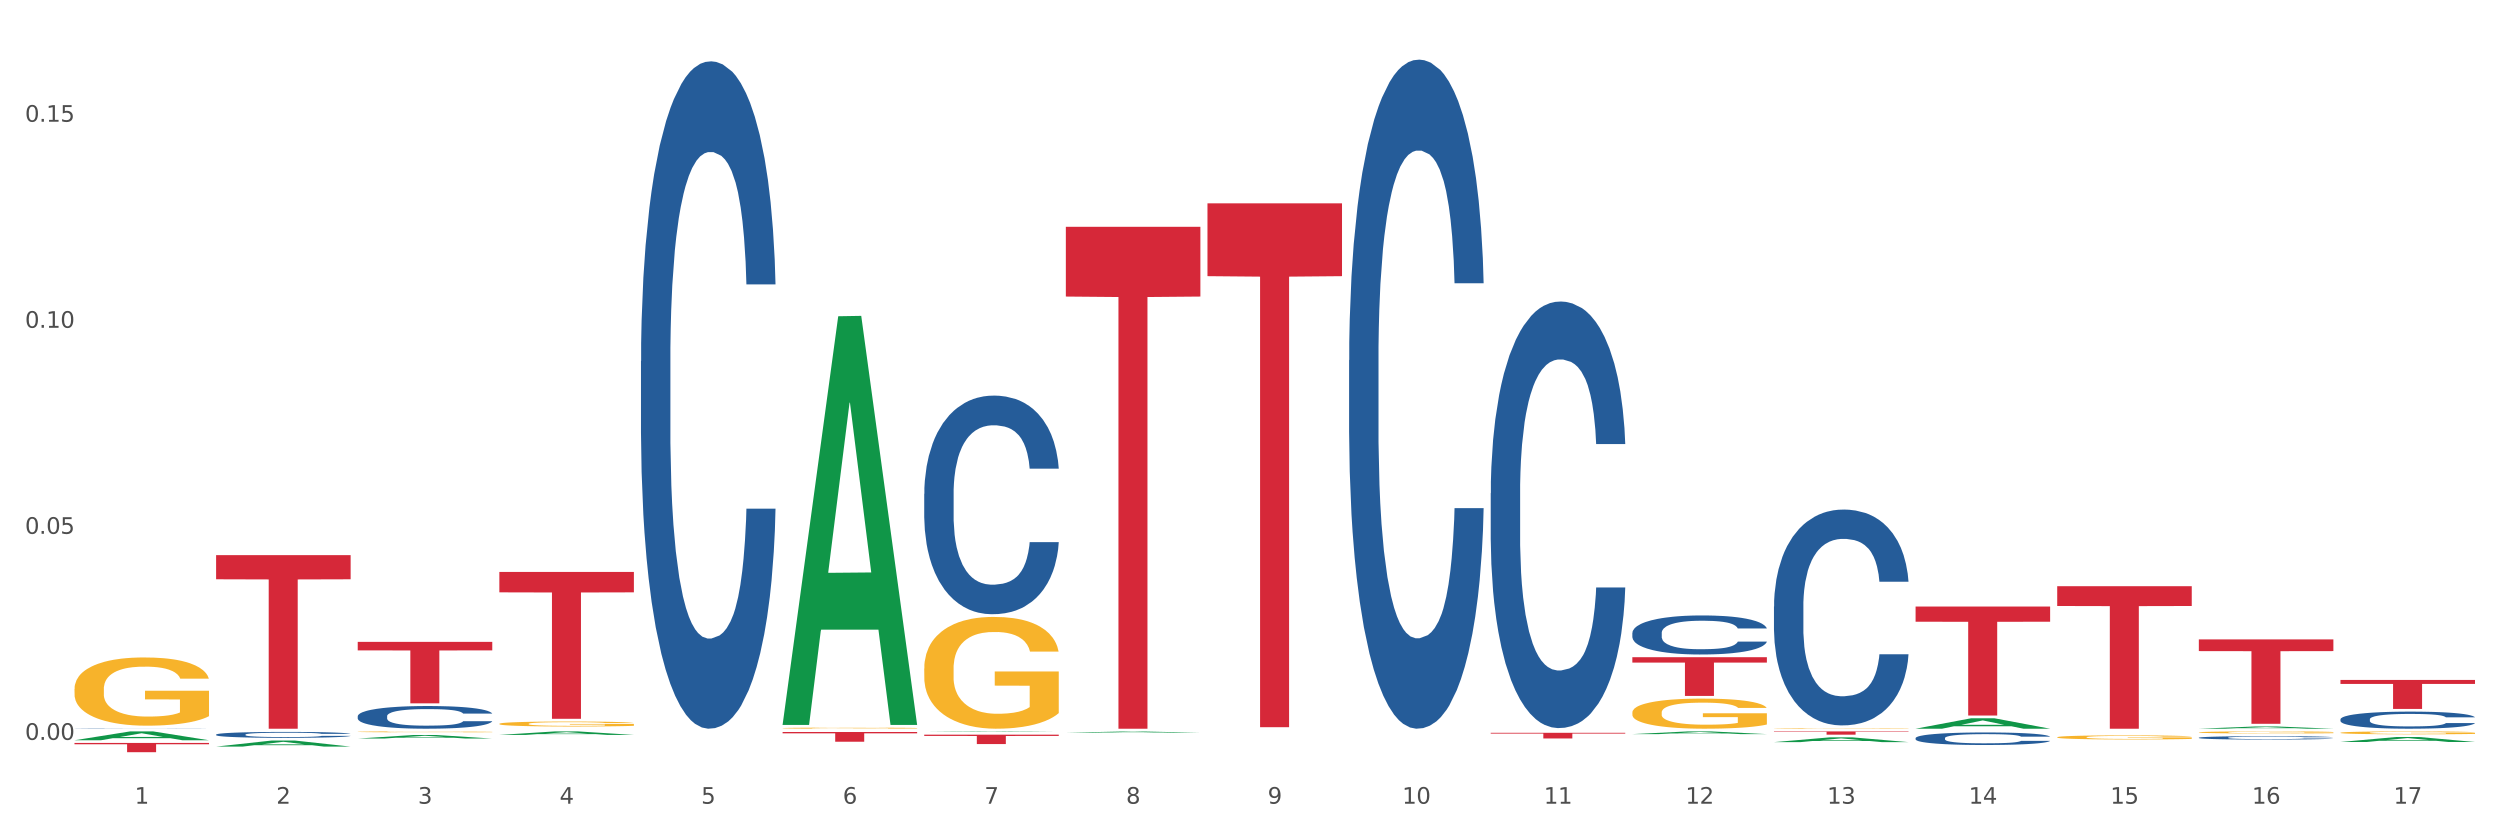 <?xml version="1.0" encoding="utf-8" standalone="no"?>
<!DOCTYPE svg PUBLIC "-//W3C//DTD SVG 1.1//EN"
  "http://www.w3.org/Graphics/SVG/1.1/DTD/svg11.dtd">
<svg xmlns:xlink="http://www.w3.org/1999/xlink" width="1080pt" height="360pt" viewBox="0 0 1080 360" xmlns="http://www.w3.org/2000/svg" version="1.1">
 <rect x="0" y="0" width="1080" height="360" fill="#333333" stroke="none"/>
 <defs>
  <style type="text/css">*{stroke-linejoin: round; stroke-linecap: butt}</style>
 </defs>
 <g id="figure_1">
  <g id="patch_1">
   <path d="M 0 360 
L 1080 360 
L 1080 0 
L 0 0 
z
" style="fill: #ffffff; stroke: #ffffff; stroke-linejoin: miter"/>
  </g>
  <g id="axes_1">
   <g id="matplotlib.axis_1">
    <g id="xtick_1">
     <g id="text_1">
      <!-- 1 -->
      <g style="fill: #4d4d4d" transform="translate(58.182 347.204) scale(0.096 -0.096)">
       <defs>
        <path id="DejaVuSans-31" d="M 794 531 
L 1825 531 
L 1825 4091 
L 703 3866 
L 703 4441 
L 1819 4666 
L 2450 4666 
L 2450 531 
L 3481 531 
L 3481 0 
L 794 0 
L 794 531 
z
" transform="scale(0.016)"/>
       </defs>
       <use xlink:href="#DejaVuSans-31"/>
      </g>
     </g>
    </g>
    <g id="xtick_2">
     <g id="text_2">
      <!-- 2 -->
      <g style="fill: #4d4d4d" transform="translate(119.364 347.204) scale(0.096 -0.096)">
       <defs>
        <path id="DejaVuSans-32" d="M 1228 531 
L 3431 531 
L 3431 0 
L 469 0 
L 469 531 
Q 828 903 1448 1529 
Q 2069 2156 2228 2338 
Q 2531 2678 2651 2914 
Q 2772 3150 2772 3378 
Q 2772 3750 2511 3984 
Q 2250 4219 1831 4219 
Q 1534 4219 1204 4116 
Q 875 4013 500 3803 
L 500 4441 
Q 881 4594 1212 4672 
Q 1544 4750 1819 4750 
Q 2544 4750 2975 4387 
Q 3406 4025 3406 3419 
Q 3406 3131 3298 2873 
Q 3191 2616 2906 2266 
Q 2828 2175 2409 1742 
Q 1991 1309 1228 531 
z
" transform="scale(0.016)"/>
       </defs>
       <use xlink:href="#DejaVuSans-32"/>
      </g>
     </g>
    </g>
    <g id="xtick_3">
     <g id="text_3">
      <!-- 3 -->
      <g style="fill: #4d4d4d" transform="translate(180.545 347.204) scale(0.096 -0.096)">
       <defs>
        <path id="DejaVuSans-33" d="M 2597 2516 
Q 3050 2419 3304 2112 
Q 3559 1806 3559 1356 
Q 3559 666 3084 287 
Q 2609 -91 1734 -91 
Q 1441 -91 1130 -33 
Q 819 25 488 141 
L 488 750 
Q 750 597 1062 519 
Q 1375 441 1716 441 
Q 2309 441 2620 675 
Q 2931 909 2931 1356 
Q 2931 1769 2642 2001 
Q 2353 2234 1838 2234 
L 1294 2234 
L 1294 2753 
L 1863 2753 
Q 2328 2753 2575 2939 
Q 2822 3125 2822 3475 
Q 2822 3834 2567 4026 
Q 2313 4219 1838 4219 
Q 1578 4219 1281 4162 
Q 984 4106 628 3988 
L 628 4550 
Q 988 4650 1302 4700 
Q 1616 4750 1894 4750 
Q 2613 4750 3031 4423 
Q 3450 4097 3450 3541 
Q 3450 3153 3228 2886 
Q 3006 2619 2597 2516 
z
" transform="scale(0.016)"/>
       </defs>
       <use xlink:href="#DejaVuSans-33"/>
      </g>
     </g>
    </g>
    <g id="xtick_4">
     <g id="text_4">
      <!-- 4 -->
      <g style="fill: #4d4d4d" transform="translate(241.726 347.204) scale(0.096 -0.096)">
       <defs>
        <path id="DejaVuSans-34" d="M 2419 4116 
L 825 1625 
L 2419 1625 
L 2419 4116 
z
M 2253 4666 
L 3047 4666 
L 3047 1625 
L 3713 1625 
L 3713 1100 
L 3047 1100 
L 3047 0 
L 2419 0 
L 2419 1100 
L 313 1100 
L 313 1709 
L 2253 4666 
z
" transform="scale(0.016)"/>
       </defs>
       <use xlink:href="#DejaVuSans-34"/>
      </g>
     </g>
    </g>
    <g id="xtick_5">
     <g id="text_5">
      <!-- 5 -->
      <g style="fill: #4d4d4d" transform="translate(302.908 347.204) scale(0.096 -0.096)">
       <defs>
        <path id="DejaVuSans-35" d="M 691 4666 
L 3169 4666 
L 3169 4134 
L 1269 4134 
L 1269 2991 
Q 1406 3038 1543 3061 
Q 1681 3084 1819 3084 
Q 2600 3084 3056 2656 
Q 3513 2228 3513 1497 
Q 3513 744 3044 326 
Q 2575 -91 1722 -91 
Q 1428 -91 1123 -41 
Q 819 9 494 109 
L 494 744 
Q 775 591 1075 516 
Q 1375 441 1709 441 
Q 2250 441 2565 725 
Q 2881 1009 2881 1497 
Q 2881 1984 2565 2268 
Q 2250 2553 1709 2553 
Q 1456 2553 1204 2497 
Q 953 2441 691 2322 
L 691 4666 
z
" transform="scale(0.016)"/>
       </defs>
       <use xlink:href="#DejaVuSans-35"/>
      </g>
     </g>
    </g>
    <g id="xtick_6">
     <g id="text_6">
      <!-- 6 -->
      <g style="fill: #4d4d4d" transform="translate(364.089 347.204) scale(0.096 -0.096)">
       <defs>
        <path id="DejaVuSans-36" d="M 2113 2584 
Q 1688 2584 1439 2293 
Q 1191 2003 1191 1497 
Q 1191 994 1439 701 
Q 1688 409 2113 409 
Q 2538 409 2786 701 
Q 3034 994 3034 1497 
Q 3034 2003 2786 2293 
Q 2538 2584 2113 2584 
z
M 3366 4563 
L 3366 3988 
Q 3128 4100 2886 4159 
Q 2644 4219 2406 4219 
Q 1781 4219 1451 3797 
Q 1122 3375 1075 2522 
Q 1259 2794 1537 2939 
Q 1816 3084 2150 3084 
Q 2853 3084 3261 2657 
Q 3669 2231 3669 1497 
Q 3669 778 3244 343 
Q 2819 -91 2113 -91 
Q 1303 -91 875 529 
Q 447 1150 447 2328 
Q 447 3434 972 4092 
Q 1497 4750 2381 4750 
Q 2619 4750 2861 4703 
Q 3103 4656 3366 4563 
z
" transform="scale(0.016)"/>
       </defs>
       <use xlink:href="#DejaVuSans-36"/>
      </g>
     </g>
    </g>
    <g id="xtick_7">
     <g id="text_7">
      <!-- 7 -->
      <g style="fill: #4d4d4d" transform="translate(425.271 347.204) scale(0.096 -0.096)">
       <defs>
        <path id="DejaVuSans-37" d="M 525 4666 
L 3525 4666 
L 3525 4397 
L 1831 0 
L 1172 0 
L 2766 4134 
L 525 4134 
L 525 4666 
z
" transform="scale(0.016)"/>
       </defs>
       <use xlink:href="#DejaVuSans-37"/>
      </g>
     </g>
    </g>
    <g id="xtick_8">
     <g id="text_8">
      <!-- 8 -->
      <g style="fill: #4d4d4d" transform="translate(486.452 347.204) scale(0.096 -0.096)">
       <defs>
        <path id="DejaVuSans-38" d="M 2034 2216 
Q 1584 2216 1326 1975 
Q 1069 1734 1069 1313 
Q 1069 891 1326 650 
Q 1584 409 2034 409 
Q 2484 409 2743 651 
Q 3003 894 3003 1313 
Q 3003 1734 2745 1975 
Q 2488 2216 2034 2216 
z
M 1403 2484 
Q 997 2584 770 2862 
Q 544 3141 544 3541 
Q 544 4100 942 4425 
Q 1341 4750 2034 4750 
Q 2731 4750 3128 4425 
Q 3525 4100 3525 3541 
Q 3525 3141 3298 2862 
Q 3072 2584 2669 2484 
Q 3125 2378 3379 2068 
Q 3634 1759 3634 1313 
Q 3634 634 3220 271 
Q 2806 -91 2034 -91 
Q 1263 -91 848 271 
Q 434 634 434 1313 
Q 434 1759 690 2068 
Q 947 2378 1403 2484 
z
M 1172 3481 
Q 1172 3119 1398 2916 
Q 1625 2713 2034 2713 
Q 2441 2713 2670 2916 
Q 2900 3119 2900 3481 
Q 2900 3844 2670 4047 
Q 2441 4250 2034 4250 
Q 1625 4250 1398 4047 
Q 1172 3844 1172 3481 
z
" transform="scale(0.016)"/>
       </defs>
       <use xlink:href="#DejaVuSans-38"/>
      </g>
     </g>
    </g>
    <g id="xtick_9">
     <g id="text_9">
      <!-- 9 -->
      <g style="fill: #4d4d4d" transform="translate(547.634 347.204) scale(0.096 -0.096)">
       <defs>
        <path id="DejaVuSans-39" d="M 703 97 
L 703 672 
Q 941 559 1184 500 
Q 1428 441 1663 441 
Q 2288 441 2617 861 
Q 2947 1281 2994 2138 
Q 2813 1869 2534 1725 
Q 2256 1581 1919 1581 
Q 1219 1581 811 2004 
Q 403 2428 403 3163 
Q 403 3881 828 4315 
Q 1253 4750 1959 4750 
Q 2769 4750 3195 4129 
Q 3622 3509 3622 2328 
Q 3622 1225 3098 567 
Q 2575 -91 1691 -91 
Q 1453 -91 1209 -44 
Q 966 3 703 97 
z
M 1959 2075 
Q 2384 2075 2632 2365 
Q 2881 2656 2881 3163 
Q 2881 3666 2632 3958 
Q 2384 4250 1959 4250 
Q 1534 4250 1286 3958 
Q 1038 3666 1038 3163 
Q 1038 2656 1286 2365 
Q 1534 2075 1959 2075 
z
" transform="scale(0.016)"/>
       </defs>
       <use xlink:href="#DejaVuSans-39"/>
      </g>
     </g>
    </g>
    <g id="xtick_10">
     <g id="text_10">
      <!-- 10 -->
      <g style="fill: #4d4d4d" transform="translate(605.761 347.204) scale(0.096 -0.096)">
       <defs>
        <path id="DejaVuSans-30" d="M 2034 4250 
Q 1547 4250 1301 3770 
Q 1056 3291 1056 2328 
Q 1056 1369 1301 889 
Q 1547 409 2034 409 
Q 2525 409 2770 889 
Q 3016 1369 3016 2328 
Q 3016 3291 2770 3770 
Q 2525 4250 2034 4250 
z
M 2034 4750 
Q 2819 4750 3233 4129 
Q 3647 3509 3647 2328 
Q 3647 1150 3233 529 
Q 2819 -91 2034 -91 
Q 1250 -91 836 529 
Q 422 1150 422 2328 
Q 422 3509 836 4129 
Q 1250 4750 2034 4750 
z
" transform="scale(0.016)"/>
       </defs>
       <use xlink:href="#DejaVuSans-31"/>
       <use xlink:href="#DejaVuSans-30" transform="translate(63.623 0)"/>
      </g>
     </g>
    </g>
    <g id="xtick_11">
     <g id="text_11">
      <!-- 11 -->
      <g style="fill: #4d4d4d" transform="translate(666.942 347.204) scale(0.096 -0.096)">
       <use xlink:href="#DejaVuSans-31"/>
       <use xlink:href="#DejaVuSans-31" transform="translate(63.623 0)"/>
      </g>
     </g>
    </g>
    <g id="xtick_12">
     <g id="text_12">
      <!-- 12 -->
      <g style="fill: #4d4d4d" transform="translate(728.124 347.204) scale(0.096 -0.096)">
       <use xlink:href="#DejaVuSans-31"/>
       <use xlink:href="#DejaVuSans-32" transform="translate(63.623 0)"/>
      </g>
     </g>
    </g>
    <g id="xtick_13">
     <g id="text_13">
      <!-- 13 -->
      <g style="fill: #4d4d4d" transform="translate(789.305 347.204) scale(0.096 -0.096)">
       <use xlink:href="#DejaVuSans-31"/>
       <use xlink:href="#DejaVuSans-33" transform="translate(63.623 0)"/>
      </g>
     </g>
    </g>
    <g id="xtick_14">
     <g id="text_14">
      <!-- 14 -->
      <g style="fill: #4d4d4d" transform="translate(850.487 347.204) scale(0.096 -0.096)">
       <use xlink:href="#DejaVuSans-31"/>
       <use xlink:href="#DejaVuSans-34" transform="translate(63.623 0)"/>
      </g>
     </g>
    </g>
    <g id="xtick_15">
     <g id="text_15">
      <!-- 15 -->
      <g style="fill: #4d4d4d" transform="translate(911.668 347.204) scale(0.096 -0.096)">
       <use xlink:href="#DejaVuSans-31"/>
       <use xlink:href="#DejaVuSans-35" transform="translate(63.623 0)"/>
      </g>
     </g>
    </g>
    <g id="xtick_16">
     <g id="text_16">
      <!-- 16 -->
      <g style="fill: #4d4d4d" transform="translate(972.849 347.204) scale(0.096 -0.096)">
       <use xlink:href="#DejaVuSans-31"/>
       <use xlink:href="#DejaVuSans-36" transform="translate(63.623 0)"/>
      </g>
     </g>
    </g>
    <g id="xtick_17">
     <g id="text_17">
      <!-- 17 -->
      <g style="fill: #4d4d4d" transform="translate(1034.031 347.204) scale(0.096 -0.096)">
       <use xlink:href="#DejaVuSans-31"/>
       <use xlink:href="#DejaVuSans-37" transform="translate(63.623 0)"/>
      </g>
     </g>
    </g>
    <g id="xtick_18"/>
    <g id="xtick_19"/>
    <g id="xtick_20"/>
    <g id="xtick_21"/>
    <g id="xtick_22"/>
    <g id="xtick_23"/>
    <g id="xtick_24"/>
    <g id="xtick_25"/>
    <g id="xtick_26"/>
    <g id="xtick_27"/>
    <g id="xtick_28"/>
    <g id="xtick_29"/>
    <g id="xtick_30"/>
    <g id="xtick_31"/>
    <g id="xtick_32"/>
    <g id="xtick_33"/>
   </g>
   <g id="matplotlib.axis_2">
    <g id="ytick_1">
     <g id="text_18">
      <!-- 0.00 -->
      <g style="fill: #4d4d4d" transform="translate(10.8 319.612) scale(0.096 -0.096)">
       <defs>
        <path id="DejaVuSans-2e" d="M 684 794 
L 1344 794 
L 1344 0 
L 684 0 
L 684 794 
z
" transform="scale(0.016)"/>
       </defs>
       <use xlink:href="#DejaVuSans-30"/>
       <use xlink:href="#DejaVuSans-2e" transform="translate(63.623 0)"/>
       <use xlink:href="#DejaVuSans-30" transform="translate(95.41 0)"/>
       <use xlink:href="#DejaVuSans-30" transform="translate(159.033 0)"/>
      </g>
     </g>
    </g>
    <g id="ytick_2">
     <g id="text_19">
      <!-- 0.05 -->
      <g style="fill: #4d4d4d" transform="translate(10.8 230.605) scale(0.096 -0.096)">
       <use xlink:href="#DejaVuSans-30"/>
       <use xlink:href="#DejaVuSans-2e" transform="translate(63.623 0)"/>
       <use xlink:href="#DejaVuSans-30" transform="translate(95.41 0)"/>
       <use xlink:href="#DejaVuSans-35" transform="translate(159.033 0)"/>
      </g>
     </g>
    </g>
    <g id="ytick_3">
     <g id="text_20">
      <!-- 0.10 -->
      <g style="fill: #4d4d4d" transform="translate(10.8 141.599) scale(0.096 -0.096)">
       <use xlink:href="#DejaVuSans-30"/>
       <use xlink:href="#DejaVuSans-2e" transform="translate(63.623 0)"/>
       <use xlink:href="#DejaVuSans-31" transform="translate(95.41 0)"/>
       <use xlink:href="#DejaVuSans-30" transform="translate(159.033 0)"/>
      </g>
     </g>
    </g>
    <g id="ytick_4">
     <g id="text_21">
      <!-- 0.15 -->
      <g style="fill: #4d4d4d" transform="translate(10.8 52.592) scale(0.096 -0.096)">
       <use xlink:href="#DejaVuSans-30"/>
       <use xlink:href="#DejaVuSans-2e" transform="translate(63.623 0)"/>
       <use xlink:href="#DejaVuSans-31" transform="translate(95.41 0)"/>
       <use xlink:href="#DejaVuSans-35" transform="translate(159.033 0)"/>
      </g>
     </g>
    </g>
    <g id="ytick_5"/>
    <g id="ytick_6"/>
    <g id="ytick_7"/>
   </g>
   <g id="PolyCollection_1">
    <path d="M 32.175 319.788 
L 32.235 319.785 
L 56.203 315.968 
L 66.15 315.965 
L 90.297 319.795 
L 78.793 319.795 
L 73.58 318.903 
L 48.833 318.903 
L 48.653 318.918 
L 43.62 319.795 
L 32.175 319.795 
L 32.175 319.788 
L 51.949 318.371 
L 70.464 318.367 
L 61.296 316.781 
L 61.176 316.774 
L 61.056 316.785 
L 51.889 318.367 
L 51.949 318.371 
L 32.175 319.788 
z
" clip-path="url(#p6014387b42)" style="fill: #109648"/>
    <path d="M 93.356 322.53 
L 93.416 322.527 
L 117.384 319.909 
L 127.331 319.907 
L 151.479 322.535 
L 139.974 322.535 
L 134.761 321.923 
L 110.014 321.923 
L 109.834 321.933 
L 104.801 322.535 
L 93.356 322.535 
L 93.356 322.53 
L 113.13 321.558 
L 131.645 321.555 
L 122.478 320.467 
L 122.358 320.462 
L 122.238 320.469 
L 113.07 321.555 
L 113.13 321.558 
L 93.356 322.53 
z
" clip-path="url(#p6014387b42)" style="fill: #109648"/>
    <path d="M 705.171 307.807 
L 705.239 307.796 
L 705.239 307.368 
L 705.376 307 
L 706.063 306.109 
L 707.092 305.372 
L 707.847 304.98 
L 708.602 304.66 
L 709.494 304.339 
L 710.592 304.006 
L 712.582 303.519 
L 713.817 303.27 
L 715.327 303.008 
L 718.071 302.628 
L 720.061 302.415 
L 722.12 302.236 
L 725.483 302.023 
L 727.678 301.928 
L 730.012 301.856 
L 732.825 301.809 
L 734.952 301.797 
L 739.619 301.832 
L 743.599 301.939 
L 745.52 302.023 
L 747.99 302.165 
L 749.294 302.26 
L 751.421 302.45 
L 753.617 302.7 
L 755.127 302.913 
L 757.391 303.317 
L 759.107 303.721 
L 760.685 304.22 
L 761.509 304.565 
L 762.126 304.885 
L 762.675 305.254 
L 763.224 305.836 
L 750.872 305.836 
L 750.392 305.42 
L 749.637 305.028 
L 748.539 304.648 
L 747.579 304.41 
L 745.932 304.113 
L 744.422 303.923 
L 742.844 303.781 
L 740.922 303.662 
L 739.413 303.602 
L 737.285 303.555 
L 733.099 303.567 
L 730.286 303.662 
L 728.365 303.781 
L 727.129 303.887 
L 726.031 304.006 
L 724.796 304.173 
L 723.355 304.422 
L 722.326 304.648 
L 721.297 304.933 
L 720.473 305.218 
L 719.718 305.55 
L 719.101 305.907 
L 718.62 306.275 
L 718.209 306.726 
L 717.866 307.475 
L 717.866 309.102 
L 718.003 309.47 
L 718.346 309.957 
L 718.758 310.326 
L 719.444 310.765 
L 720.061 311.062 
L 721.228 311.49 
L 722.532 311.846 
L 723.561 312.072 
L 724.59 312.262 
L 726.375 312.523 
L 728.365 312.737 
L 730.08 312.868 
L 732.413 312.986 
L 733.992 313.034 
L 735.364 313.058 
L 738.726 313.058 
L 741.128 313.022 
L 743.804 312.939 
L 745.863 312.832 
L 747.579 312.701 
L 749.5 312.488 
L 750.735 312.286 
L 750.735 309.803 
L 735.638 309.791 
L 735.638 308.14 
L 763.293 308.14 
L 763.293 312.986 
L 762.126 313.236 
L 760.823 313.462 
L 759.45 313.663 
L 757.391 313.913 
L 754.921 314.151 
L 752.725 314.317 
L 750.392 314.459 
L 747.647 314.59 
L 744.079 314.709 
L 741.883 314.756 
L 739.138 314.792 
L 735.913 314.804 
L 733.099 314.78 
L 730.355 314.721 
L 727.473 314.614 
L 724.659 314.459 
L 722.532 314.305 
L 720.405 314.115 
L 718.14 313.865 
L 716.356 313.628 
L 714.983 313.414 
L 713.474 313.141 
L 711.827 312.784 
L 710.592 312.464 
L 709.494 312.131 
L 708.327 311.704 
L 707.504 311.335 
L 706.68 310.872 
L 706.2 310.528 
L 705.651 309.993 
L 705.239 309.245 
L 705.171 307.807 
z
" clip-path="url(#p6014387b42)" style="fill: #f7b32b"/>
    <path d="M 399.263 288.825 
L 399.332 288.781 
L 399.332 287.194 
L 399.469 285.826 
L 400.156 282.518 
L 401.185 279.784 
L 401.94 278.328 
L 402.695 277.137 
L 403.587 275.947 
L 404.685 274.712 
L 406.675 272.903 
L 407.91 271.977 
L 409.419 271.007 
L 412.164 269.595 
L 414.154 268.801 
L 416.213 268.14 
L 419.575 267.346 
L 421.771 266.993 
L 424.104 266.728 
L 426.918 266.552 
L 429.045 266.508 
L 433.711 266.64 
L 437.691 267.037 
L 439.613 267.346 
L 442.083 267.875 
L 443.387 268.228 
L 445.514 268.934 
L 447.71 269.86 
L 449.22 270.654 
L 451.484 272.153 
L 453.2 273.653 
L 454.778 275.505 
L 455.602 276.785 
L 456.219 277.975 
L 456.768 279.343 
L 457.317 281.504 
L 444.965 281.504 
L 444.485 279.96 
L 443.73 278.505 
L 442.632 277.093 
L 441.672 276.211 
L 440.025 275.108 
L 438.515 274.403 
L 436.937 273.874 
L 435.015 273.432 
L 433.506 273.212 
L 431.378 273.036 
L 427.192 273.08 
L 424.379 273.432 
L 422.458 273.874 
L 421.222 274.27 
L 420.124 274.712 
L 418.889 275.329 
L 417.448 276.255 
L 416.419 277.093 
L 415.39 278.152 
L 414.566 279.21 
L 413.811 280.445 
L 413.194 281.768 
L 412.713 283.136 
L 412.302 284.812 
L 411.958 287.59 
L 411.958 293.633 
L 412.096 295 
L 412.439 296.809 
L 412.851 298.176 
L 413.537 299.808 
L 414.154 300.91 
L 415.321 302.498 
L 416.625 303.821 
L 417.654 304.659 
L 418.683 305.365 
L 420.468 306.335 
L 422.458 307.129 
L 424.173 307.615 
L 426.506 308.056 
L 428.084 308.232 
L 429.457 308.32 
L 432.819 308.32 
L 435.221 308.188 
L 437.897 307.879 
L 439.956 307.482 
L 441.672 306.997 
L 443.593 306.203 
L 444.828 305.453 
L 444.828 296.235 
L 429.731 296.191 
L 429.731 290.06 
L 457.386 290.06 
L 457.386 308.056 
L 456.219 308.982 
L 454.915 309.82 
L 453.543 310.57 
L 451.484 311.496 
L 449.014 312.378 
L 446.818 312.995 
L 444.485 313.525 
L 441.74 314.01 
L 438.172 314.451 
L 435.976 314.627 
L 433.231 314.76 
L 430.006 314.804 
L 427.192 314.716 
L 424.448 314.495 
L 421.565 314.098 
L 418.752 313.525 
L 416.625 312.951 
L 414.497 312.246 
L 412.233 311.319 
L 410.449 310.437 
L 409.076 309.643 
L 407.567 308.629 
L 405.92 307.306 
L 404.685 306.115 
L 403.587 304.88 
L 402.42 303.292 
L 401.597 301.925 
L 400.773 300.205 
L 400.293 298.926 
L 399.744 296.941 
L 399.332 294.162 
L 399.263 288.825 
z
" clip-path="url(#p6014387b42)" style="fill: #f7b32b"/>
    <path d="M 338.082 314.551 
L 338.151 314.551 
L 338.151 314.535 
L 338.288 314.522 
L 338.974 314.49 
L 340.003 314.463 
L 340.758 314.449 
L 341.513 314.438 
L 342.405 314.426 
L 343.503 314.414 
L 345.493 314.397 
L 346.728 314.388 
L 348.238 314.378 
L 350.983 314.364 
L 352.973 314.357 
L 355.032 314.35 
L 358.394 314.343 
L 360.59 314.339 
L 362.923 314.337 
L 365.737 314.335 
L 367.864 314.334 
L 372.53 314.336 
L 376.51 314.34 
L 378.431 314.343 
L 380.902 314.348 
L 382.206 314.351 
L 384.333 314.358 
L 386.529 314.367 
L 388.038 314.375 
L 390.303 314.389 
L 392.019 314.404 
L 393.597 314.422 
L 394.42 314.434 
L 395.038 314.446 
L 395.587 314.459 
L 396.136 314.48 
L 383.784 314.48 
L 383.304 314.465 
L 382.549 314.451 
L 381.451 314.437 
L 380.49 314.429 
L 378.843 314.418 
L 377.334 314.411 
L 375.755 314.406 
L 373.834 314.402 
L 372.324 314.4 
L 370.197 314.398 
L 366.011 314.398 
L 363.198 314.402 
L 361.276 314.406 
L 360.041 314.41 
L 358.943 314.414 
L 357.708 314.42 
L 356.267 314.429 
L 355.237 314.437 
L 354.208 314.448 
L 353.385 314.458 
L 352.63 314.47 
L 352.012 314.483 
L 351.532 314.496 
L 351.12 314.512 
L 350.777 314.539 
L 350.777 314.598 
L 350.914 314.611 
L 351.257 314.629 
L 351.669 314.642 
L 352.355 314.658 
L 352.973 314.669 
L 354.139 314.684 
L 355.443 314.697 
L 356.473 314.705 
L 357.502 314.712 
L 359.286 314.722 
L 361.276 314.729 
L 362.992 314.734 
L 365.325 314.738 
L 366.903 314.74 
L 368.276 314.741 
L 371.638 314.741 
L 374.04 314.74 
L 376.716 314.737 
L 378.775 314.733 
L 380.49 314.728 
L 382.412 314.72 
L 383.647 314.713 
L 383.647 314.623 
L 368.55 314.623 
L 368.55 314.563 
L 396.204 314.563 
L 396.204 314.738 
L 395.038 314.747 
L 393.734 314.755 
L 392.362 314.763 
L 390.303 314.772 
L 387.833 314.78 
L 385.637 314.786 
L 383.304 314.791 
L 380.559 314.796 
L 376.99 314.8 
L 374.795 314.802 
L 372.05 314.803 
L 368.824 314.804 
L 366.011 314.803 
L 363.266 314.801 
L 360.384 314.797 
L 357.571 314.791 
L 355.443 314.786 
L 353.316 314.779 
L 351.052 314.77 
L 349.267 314.761 
L 347.895 314.754 
L 346.385 314.744 
L 344.738 314.731 
L 343.503 314.719 
L 342.405 314.707 
L 341.239 314.692 
L 340.415 314.679 
L 339.592 314.662 
L 339.111 314.65 
L 338.562 314.63 
L 338.151 314.603 
L 338.082 314.551 
z
" clip-path="url(#p6014387b42)" style="fill: #f7b32b"/>
    <path d="M 215.719 312.693 
L 215.788 312.691 
L 215.788 312.62 
L 215.925 312.559 
L 216.611 312.411 
L 217.641 312.289 
L 218.395 312.224 
L 219.15 312.171 
L 220.042 312.118 
L 221.14 312.063 
L 223.13 311.982 
L 224.366 311.941 
L 225.875 311.898 
L 228.62 311.835 
L 230.61 311.799 
L 232.669 311.77 
L 236.031 311.734 
L 238.227 311.718 
L 240.56 311.707 
L 243.374 311.699 
L 245.501 311.697 
L 250.167 311.703 
L 254.147 311.72 
L 256.069 311.734 
L 258.539 311.758 
L 259.843 311.774 
L 261.97 311.805 
L 264.166 311.846 
L 265.676 311.882 
L 267.94 311.949 
L 269.656 312.016 
L 271.234 312.098 
L 272.057 312.156 
L 272.675 312.209 
L 273.224 312.27 
L 273.773 312.366 
L 261.421 312.366 
L 260.941 312.297 
L 260.186 312.232 
L 259.088 312.169 
L 258.127 312.13 
L 256.48 312.081 
L 254.971 312.049 
L 253.392 312.026 
L 251.471 312.006 
L 249.961 311.996 
L 247.834 311.988 
L 243.648 311.99 
L 240.835 312.006 
L 238.913 312.026 
L 237.678 312.043 
L 236.58 312.063 
L 235.345 312.091 
L 233.904 312.132 
L 232.875 312.169 
L 231.845 312.217 
L 231.022 312.264 
L 230.267 312.319 
L 229.649 312.378 
L 229.169 312.439 
L 228.757 312.514 
L 228.414 312.638 
L 228.414 312.908 
L 228.551 312.969 
L 228.895 313.049 
L 229.306 313.11 
L 229.993 313.183 
L 230.61 313.232 
L 231.777 313.303 
L 233.08 313.362 
L 234.11 313.4 
L 235.139 313.431 
L 236.923 313.475 
L 238.913 313.51 
L 240.629 313.532 
L 242.962 313.551 
L 244.54 313.559 
L 245.913 313.563 
L 249.275 313.563 
L 251.677 313.557 
L 254.353 313.544 
L 256.412 313.526 
L 258.127 313.504 
L 260.049 313.469 
L 261.284 313.435 
L 261.284 313.024 
L 246.187 313.022 
L 246.187 312.748 
L 273.842 312.748 
L 273.842 313.551 
L 272.675 313.593 
L 271.371 313.63 
L 269.999 313.664 
L 267.94 313.705 
L 265.47 313.744 
L 263.274 313.772 
L 260.941 313.796 
L 258.196 313.817 
L 254.628 313.837 
L 252.432 313.845 
L 249.687 313.851 
L 246.462 313.853 
L 243.648 313.849 
L 240.903 313.839 
L 238.021 313.821 
L 235.208 313.796 
L 233.08 313.77 
L 230.953 313.738 
L 228.689 313.697 
L 226.905 313.658 
L 225.532 313.622 
L 224.022 313.577 
L 222.376 313.518 
L 221.14 313.465 
L 220.042 313.41 
L 218.876 313.339 
L 218.052 313.278 
L 217.229 313.201 
L 216.749 313.144 
L 216.2 313.055 
L 215.788 312.931 
L 215.719 312.693 
z
" clip-path="url(#p6014387b42)" style="fill: #f7b32b"/>
    <path d="M 1011.078 316.546 
L 1011.146 316.545 
L 1011.146 316.503 
L 1011.284 316.468 
L 1011.97 316.382 
L 1012.999 316.31 
L 1013.754 316.272 
L 1014.509 316.241 
L 1015.401 316.21 
L 1016.499 316.178 
L 1018.489 316.131 
L 1019.724 316.107 
L 1021.234 316.082 
L 1023.978 316.045 
L 1025.969 316.024 
L 1028.027 316.007 
L 1031.39 315.986 
L 1033.585 315.977 
L 1035.919 315.97 
L 1038.732 315.966 
L 1040.859 315.965 
L 1045.526 315.968 
L 1049.506 315.978 
L 1051.427 315.986 
L 1053.897 316 
L 1055.201 316.009 
L 1057.328 316.028 
L 1059.524 316.052 
L 1061.034 316.073 
L 1063.299 316.112 
L 1065.014 316.151 
L 1066.592 316.199 
L 1067.416 316.232 
L 1068.033 316.263 
L 1068.582 316.299 
L 1069.131 316.355 
L 1056.78 316.355 
L 1056.299 316.315 
L 1055.544 316.277 
L 1054.446 316.24 
L 1053.486 316.217 
L 1051.839 316.189 
L 1050.329 316.17 
L 1048.751 316.156 
L 1046.829 316.145 
L 1045.32 316.139 
L 1043.192 316.135 
L 1039.007 316.136 
L 1036.193 316.145 
L 1034.272 316.156 
L 1033.037 316.167 
L 1031.939 316.178 
L 1030.703 316.194 
L 1029.262 316.218 
L 1028.233 316.24 
L 1027.204 316.268 
L 1026.38 316.295 
L 1025.625 316.328 
L 1025.008 316.362 
L 1024.527 316.398 
L 1024.116 316.441 
L 1023.773 316.514 
L 1023.773 316.671 
L 1023.91 316.707 
L 1024.253 316.754 
L 1024.665 316.789 
L 1025.351 316.832 
L 1025.969 316.86 
L 1027.135 316.902 
L 1028.439 316.936 
L 1029.468 316.958 
L 1030.498 316.976 
L 1032.282 317.002 
L 1034.272 317.022 
L 1035.987 317.035 
L 1038.32 317.046 
L 1039.899 317.051 
L 1041.271 317.053 
L 1044.634 317.053 
L 1047.035 317.05 
L 1049.712 317.042 
L 1051.77 317.032 
L 1053.486 317.019 
L 1055.407 316.998 
L 1056.642 316.979 
L 1056.642 316.739 
L 1041.546 316.738 
L 1041.546 316.578 
L 1069.2 316.578 
L 1069.2 317.046 
L 1068.033 317.071 
L 1066.73 317.092 
L 1065.357 317.112 
L 1063.299 317.136 
L 1060.828 317.159 
L 1058.632 317.175 
L 1056.299 317.189 
L 1053.554 317.201 
L 1049.986 317.213 
L 1047.79 317.218 
L 1045.045 317.221 
L 1041.82 317.222 
L 1039.007 317.22 
L 1036.262 317.214 
L 1033.38 317.204 
L 1030.566 317.189 
L 1028.439 317.174 
L 1026.312 317.156 
L 1024.047 317.131 
L 1022.263 317.108 
L 1020.891 317.088 
L 1019.381 317.061 
L 1017.734 317.027 
L 1016.499 316.996 
L 1015.401 316.964 
L 1014.234 316.922 
L 1013.411 316.887 
L 1012.587 316.842 
L 1012.107 316.809 
L 1011.558 316.757 
L 1011.146 316.685 
L 1011.078 316.546 
z
" clip-path="url(#p6014387b42)" style="fill: #f7b32b"/>
    <path d="M 949.896 316.379 
L 949.965 316.378 
L 949.965 316.348 
L 950.102 316.323 
L 950.788 316.262 
L 951.818 316.211 
L 952.572 316.184 
L 953.327 316.162 
L 954.219 316.14 
L 955.317 316.117 
L 957.307 316.083 
L 958.543 316.066 
L 960.052 316.048 
L 962.797 316.022 
L 964.787 316.007 
L 966.846 315.995 
L 970.208 315.98 
L 972.404 315.974 
L 974.737 315.969 
L 977.551 315.965 
L 979.678 315.965 
L 984.344 315.967 
L 988.324 315.974 
L 990.246 315.98 
L 992.716 315.99 
L 994.02 315.997 
L 996.147 316.01 
L 998.343 316.027 
L 999.853 316.042 
L 1002.117 316.069 
L 1003.833 316.097 
L 1005.411 316.132 
L 1006.234 316.155 
L 1006.852 316.177 
L 1007.401 316.203 
L 1007.95 316.243 
L 995.598 316.243 
L 995.118 316.214 
L 994.363 316.187 
L 993.265 316.161 
L 992.304 316.145 
L 990.657 316.124 
L 989.148 316.111 
L 987.569 316.101 
L 985.648 316.093 
L 984.138 316.089 
L 982.011 316.086 
L 977.825 316.087 
L 975.012 316.093 
L 973.09 316.101 
L 971.855 316.109 
L 970.757 316.117 
L 969.522 316.128 
L 968.081 316.145 
L 967.052 316.161 
L 966.022 316.181 
L 965.199 316.2 
L 964.444 316.223 
L 963.826 316.248 
L 963.346 316.273 
L 962.934 316.304 
L 962.591 316.356 
L 962.591 316.468 
L 962.728 316.493 
L 963.072 316.527 
L 963.483 316.552 
L 964.169 316.582 
L 964.787 316.603 
L 965.954 316.632 
L 967.257 316.657 
L 968.287 316.672 
L 969.316 316.685 
L 971.1 316.703 
L 973.09 316.718 
L 974.806 316.727 
L 977.139 316.735 
L 978.717 316.739 
L 980.09 316.74 
L 983.452 316.74 
L 985.854 316.738 
L 988.53 316.732 
L 990.589 316.725 
L 992.304 316.716 
L 994.226 316.701 
L 995.461 316.687 
L 995.461 316.516 
L 980.364 316.515 
L 980.364 316.402 
L 1008.019 316.402 
L 1008.019 316.735 
L 1006.852 316.752 
L 1005.548 316.768 
L 1004.176 316.782 
L 1002.117 316.799 
L 999.647 316.815 
L 997.451 316.827 
L 995.118 316.837 
L 992.373 316.846 
L 988.805 316.854 
L 986.609 316.857 
L 983.864 316.86 
L 980.639 316.86 
L 977.825 316.859 
L 975.08 316.855 
L 972.198 316.847 
L 969.385 316.837 
L 967.257 316.826 
L 965.13 316.813 
L 962.866 316.796 
L 961.082 316.779 
L 959.709 316.765 
L 958.199 316.746 
L 956.553 316.721 
L 955.317 316.699 
L 954.219 316.676 
L 953.053 316.647 
L 952.229 316.622 
L 951.406 316.59 
L 950.926 316.566 
L 950.377 316.529 
L 949.965 316.478 
L 949.896 316.379 
z
" clip-path="url(#p6014387b42)" style="fill: #f7b32b"/>
    <path d="M 888.715 318.496 
L 888.783 318.495 
L 888.783 318.436 
L 888.921 318.386 
L 889.607 318.265 
L 890.636 318.165 
L 891.391 318.112 
L 892.146 318.068 
L 893.038 318.024 
L 894.136 317.979 
L 896.126 317.913 
L 897.361 317.879 
L 898.871 317.843 
L 901.616 317.792 
L 903.606 317.762 
L 905.664 317.738 
L 909.027 317.709 
L 911.223 317.696 
L 913.556 317.686 
L 916.369 317.68 
L 918.497 317.678 
L 923.163 317.683 
L 927.143 317.698 
L 929.064 317.709 
L 931.535 317.728 
L 932.838 317.741 
L 934.966 317.767 
L 937.162 317.801 
L 938.671 317.83 
L 940.936 317.885 
L 942.651 317.94 
L 944.23 318.008 
L 945.053 318.055 
L 945.671 318.099 
L 946.22 318.149 
L 946.769 318.228 
L 934.417 318.228 
L 933.936 318.171 
L 933.182 318.118 
L 932.084 318.066 
L 931.123 318.034 
L 929.476 317.994 
L 927.966 317.968 
L 926.388 317.948 
L 924.467 317.932 
L 922.957 317.924 
L 920.83 317.918 
L 916.644 317.919 
L 913.83 317.932 
L 911.909 317.948 
L 910.674 317.963 
L 909.576 317.979 
L 908.341 318.002 
L 906.899 318.036 
L 905.87 318.066 
L 904.841 318.105 
L 904.017 318.144 
L 903.263 318.189 
L 902.645 318.238 
L 902.165 318.288 
L 901.753 318.349 
L 901.41 318.451 
L 901.41 318.673 
L 901.547 318.723 
L 901.89 318.789 
L 902.302 318.839 
L 902.988 318.899 
L 903.606 318.939 
L 904.772 318.997 
L 906.076 319.046 
L 907.105 319.077 
L 908.135 319.102 
L 909.919 319.138 
L 911.909 319.167 
L 913.624 319.185 
L 915.958 319.201 
L 917.536 319.208 
L 918.908 319.211 
L 922.271 319.211 
L 924.672 319.206 
L 927.349 319.195 
L 929.407 319.18 
L 931.123 319.162 
L 933.044 319.133 
L 934.279 319.106 
L 934.279 318.768 
L 919.183 318.766 
L 919.183 318.542 
L 946.837 318.542 
L 946.837 319.201 
L 945.671 319.235 
L 944.367 319.266 
L 942.994 319.293 
L 940.936 319.327 
L 938.465 319.359 
L 936.269 319.382 
L 933.936 319.402 
L 931.191 319.419 
L 927.623 319.435 
L 925.427 319.442 
L 922.682 319.447 
L 919.457 319.448 
L 916.644 319.445 
L 913.899 319.437 
L 911.017 319.423 
L 908.203 319.402 
L 906.076 319.381 
L 903.949 319.355 
L 901.684 319.321 
L 899.9 319.288 
L 898.528 319.259 
L 897.018 319.222 
L 895.371 319.174 
L 894.136 319.13 
L 893.038 319.085 
L 891.871 319.027 
L 891.048 318.976 
L 890.224 318.913 
L 889.744 318.866 
L 889.195 318.794 
L 888.783 318.692 
L 888.715 318.496 
z
" clip-path="url(#p6014387b42)" style="fill: #f7b32b"/>
    <path d="M 766.352 314.665 
L 766.421 314.664 
L 766.421 314.656 
L 766.558 314.649 
L 767.244 314.631 
L 768.273 314.616 
L 769.028 314.608 
L 769.783 314.602 
L 770.675 314.596 
L 771.773 314.589 
L 773.763 314.579 
L 774.998 314.574 
L 776.508 314.569 
L 779.253 314.562 
L 781.243 314.557 
L 783.301 314.554 
L 786.664 314.55 
L 788.86 314.548 
L 791.193 314.546 
L 794.006 314.545 
L 796.134 314.545 
L 800.8 314.546 
L 804.78 314.548 
L 806.701 314.55 
L 809.172 314.552 
L 810.476 314.554 
L 812.603 314.558 
L 814.799 314.563 
L 816.308 314.567 
L 818.573 314.575 
L 820.288 314.583 
L 821.867 314.593 
L 822.69 314.6 
L 823.308 314.607 
L 823.857 314.614 
L 824.406 314.625 
L 812.054 314.625 
L 811.574 314.617 
L 810.819 314.609 
L 809.721 314.602 
L 808.76 314.597 
L 807.113 314.591 
L 805.603 314.587 
L 804.025 314.585 
L 802.104 314.582 
L 800.594 314.581 
L 798.467 314.58 
L 794.281 314.58 
L 791.467 314.582 
L 789.546 314.585 
L 788.311 314.587 
L 787.213 314.589 
L 785.978 314.592 
L 784.537 314.597 
L 783.507 314.602 
L 782.478 314.608 
L 781.655 314.613 
L 780.9 314.62 
L 780.282 314.627 
L 779.802 314.634 
L 779.39 314.643 
L 779.047 314.658 
L 779.047 314.69 
L 779.184 314.698 
L 779.527 314.707 
L 779.939 314.715 
L 780.625 314.724 
L 781.243 314.729 
L 782.409 314.738 
L 783.713 314.745 
L 784.743 314.749 
L 785.772 314.753 
L 787.556 314.758 
L 789.546 314.763 
L 791.262 314.765 
L 793.595 314.768 
L 795.173 314.769 
L 796.545 314.769 
L 799.908 314.769 
L 802.31 314.768 
L 804.986 314.767 
L 807.044 314.765 
L 808.76 314.762 
L 810.681 314.758 
L 811.917 314.754 
L 811.917 314.704 
L 796.82 314.704 
L 796.82 314.671 
L 824.474 314.671 
L 824.474 314.768 
L 823.308 314.773 
L 822.004 314.777 
L 820.632 314.781 
L 818.573 314.786 
L 816.103 314.791 
L 813.907 314.794 
L 811.574 314.797 
L 808.829 314.8 
L 805.26 314.802 
L 803.064 314.803 
L 800.32 314.804 
L 797.094 314.804 
L 794.281 314.803 
L 791.536 314.802 
L 788.654 314.8 
L 785.84 314.797 
L 783.713 314.794 
L 781.586 314.79 
L 779.321 314.785 
L 777.537 314.78 
L 776.165 314.776 
L 774.655 314.771 
L 773.008 314.764 
L 771.773 314.757 
L 770.675 314.751 
L 769.509 314.742 
L 768.685 314.735 
L 767.862 314.726 
L 767.381 314.719 
L 766.832 314.708 
L 766.421 314.693 
L 766.352 314.665 
z
" clip-path="url(#p6014387b42)" style="fill: #f7b32b"/>
    <path d="M 154.538 316.147 
L 154.606 316.147 
L 154.606 316.134 
L 154.744 316.122 
L 155.43 316.095 
L 156.459 316.073 
L 157.214 316.061 
L 157.969 316.051 
L 158.861 316.042 
L 159.959 316.032 
L 161.949 316.017 
L 163.184 316.009 
L 164.694 316.001 
L 167.439 315.99 
L 169.429 315.983 
L 171.487 315.978 
L 174.85 315.971 
L 177.046 315.969 
L 179.379 315.966 
L 182.192 315.965 
L 184.32 315.965 
L 188.986 315.966 
L 192.966 315.969 
L 194.887 315.971 
L 197.358 315.976 
L 198.661 315.979 
L 200.789 315.984 
L 202.985 315.992 
L 204.494 315.999 
L 206.759 316.011 
L 208.474 316.023 
L 210.053 316.038 
L 210.876 316.049 
L 211.494 316.058 
L 212.043 316.069 
L 212.592 316.087 
L 200.24 316.087 
L 199.759 316.075 
L 199.005 316.063 
L 197.907 316.051 
L 196.946 316.044 
L 195.299 316.035 
L 193.789 316.029 
L 192.211 316.025 
L 190.29 316.021 
L 188.78 316.019 
L 186.653 316.018 
L 182.467 316.018 
L 179.653 316.021 
L 177.732 316.025 
L 176.497 316.028 
L 175.399 316.032 
L 174.164 316.037 
L 172.723 316.044 
L 171.693 316.051 
L 170.664 316.06 
L 169.84 316.068 
L 169.086 316.078 
L 168.468 316.089 
L 167.988 316.1 
L 167.576 316.114 
L 167.233 316.137 
L 167.233 316.186 
L 167.37 316.197 
L 167.713 316.212 
L 168.125 316.223 
L 168.811 316.237 
L 169.429 316.246 
L 170.595 316.259 
L 171.899 316.269 
L 172.928 316.276 
L 173.958 316.282 
L 175.742 316.29 
L 177.732 316.296 
L 179.447 316.3 
L 181.781 316.304 
L 183.359 316.305 
L 184.731 316.306 
L 188.094 316.306 
L 190.495 316.305 
L 193.172 316.303 
L 195.23 316.299 
L 196.946 316.295 
L 198.867 316.289 
L 200.102 316.283 
L 200.102 316.207 
L 185.006 316.207 
L 185.006 316.157 
L 212.66 316.157 
L 212.66 316.304 
L 211.494 316.312 
L 210.19 316.318 
L 208.817 316.325 
L 206.759 316.332 
L 204.288 316.339 
L 202.092 316.344 
L 199.759 316.349 
L 197.014 316.353 
L 193.446 316.356 
L 191.25 316.358 
L 188.505 316.359 
L 185.28 316.359 
L 182.467 316.358 
L 179.722 316.357 
L 176.84 316.353 
L 174.026 316.349 
L 171.899 316.344 
L 169.772 316.338 
L 167.507 316.331 
L 165.723 316.323 
L 164.351 316.317 
L 162.841 316.309 
L 161.194 316.298 
L 159.959 316.288 
L 158.861 316.278 
L 157.694 316.265 
L 156.871 316.254 
L 156.048 316.24 
L 155.567 316.229 
L 155.018 316.213 
L 154.606 316.191 
L 154.538 316.147 
z
" clip-path="url(#p6014387b42)" style="fill: #f7b32b"/>
    <path d="M 32.175 297.641 
L 32.244 297.614 
L 32.244 296.645 
L 32.381 295.811 
L 33.067 293.792 
L 34.096 292.123 
L 34.851 291.234 
L 35.606 290.507 
L 36.498 289.78 
L 37.596 289.027 
L 39.586 287.923 
L 40.821 287.358 
L 42.331 286.765 
L 45.076 285.904 
L 47.066 285.419 
L 49.124 285.016 
L 52.487 284.531 
L 54.683 284.316 
L 57.016 284.154 
L 59.829 284.046 
L 61.957 284.019 
L 66.623 284.1 
L 70.603 284.342 
L 72.524 284.531 
L 74.995 284.854 
L 76.299 285.069 
L 78.426 285.5 
L 80.622 286.065 
L 82.131 286.55 
L 84.396 287.465 
L 86.111 288.381 
L 87.69 289.511 
L 88.513 290.292 
L 89.131 291.019 
L 89.68 291.853 
L 90.229 293.172 
L 77.877 293.172 
L 77.397 292.23 
L 76.642 291.342 
L 75.544 290.48 
L 74.583 289.942 
L 72.936 289.269 
L 71.426 288.838 
L 69.848 288.515 
L 67.927 288.246 
L 66.417 288.111 
L 64.29 288.004 
L 60.104 288.031 
L 57.29 288.246 
L 55.369 288.515 
L 54.134 288.757 
L 53.036 289.027 
L 51.801 289.404 
L 50.36 289.969 
L 49.33 290.48 
L 48.301 291.127 
L 47.478 291.773 
L 46.723 292.526 
L 46.105 293.334 
L 45.625 294.169 
L 45.213 295.192 
L 44.87 296.888 
L 44.87 300.576 
L 45.007 301.41 
L 45.35 302.514 
L 45.762 303.349 
L 46.448 304.345 
L 47.066 305.018 
L 48.232 305.987 
L 49.536 306.794 
L 50.566 307.306 
L 51.595 307.737 
L 53.379 308.329 
L 55.369 308.813 
L 57.085 309.11 
L 59.418 309.379 
L 60.996 309.486 
L 62.368 309.54 
L 65.731 309.54 
L 68.133 309.46 
L 70.809 309.271 
L 72.868 309.029 
L 74.583 308.733 
L 76.504 308.248 
L 77.74 307.79 
L 77.74 302.164 
L 62.643 302.137 
L 62.643 298.395 
L 90.297 298.395 
L 90.297 309.379 
L 89.131 309.944 
L 87.827 310.456 
L 86.455 310.913 
L 84.396 311.479 
L 81.926 312.017 
L 79.73 312.394 
L 77.397 312.717 
L 74.652 313.013 
L 71.083 313.282 
L 68.887 313.39 
L 66.143 313.471 
L 62.917 313.498 
L 60.104 313.444 
L 57.359 313.309 
L 54.477 313.067 
L 51.663 312.717 
L 49.536 312.367 
L 47.409 311.936 
L 45.144 311.371 
L 43.36 310.833 
L 41.988 310.348 
L 40.478 309.729 
L 38.831 308.921 
L 37.596 308.194 
L 36.498 307.441 
L 35.332 306.471 
L 34.508 305.637 
L 33.685 304.587 
L 33.204 303.806 
L 32.655 302.595 
L 32.244 300.899 
L 32.175 297.641 
z
" clip-path="url(#p6014387b42)" style="fill: #f7b32b"/>
    <path d="M 338.082 316.217 
L 396.204 316.217 
L 396.204 316.803 
L 373.341 316.807 
L 373.341 320.43 
L 360.808 320.43 
L 360.808 316.807 
L 338.082 316.803 
L 338.082 316.221 
L 338.082 316.217 
z
" clip-path="url(#p6014387b42)" style="fill: #d62839"/>
    <path d="M 399.263 317.368 
L 457.386 317.368 
L 457.386 317.934 
L 434.523 317.938 
L 434.523 321.437 
L 421.989 321.437 
L 421.989 317.938 
L 399.263 317.934 
L 399.263 317.372 
L 399.263 317.368 
z
" clip-path="url(#p6014387b42)" style="fill: #d62839"/>
    <path d="M 643.989 316.581 
L 702.112 316.581 
L 702.112 316.92 
L 679.248 316.922 
L 679.248 319.024 
L 666.715 319.024 
L 666.715 316.922 
L 643.989 316.92 
L 643.989 316.583 
L 643.989 316.581 
z
" clip-path="url(#p6014387b42)" style="fill: #d62839"/>
    <path d="M 705.171 283.906 
L 763.293 283.906 
L 763.293 286.231 
L 740.43 286.247 
L 740.43 300.636 
L 727.896 300.636 
L 727.896 286.247 
L 705.171 286.231 
L 705.171 283.922 
L 705.171 283.906 
z
" clip-path="url(#p6014387b42)" style="fill: #d62839"/>
    <path d="M 949.896 276.206 
L 1008.019 276.206 
L 1008.019 281.275 
L 985.155 281.309 
L 985.155 312.684 
L 972.622 312.684 
L 972.622 281.309 
L 949.896 281.275 
L 949.896 276.24 
L 949.896 276.206 
z
" clip-path="url(#p6014387b42)" style="fill: #d62839"/>
    <path d="M 888.715 253.23 
L 946.837 253.23 
L 946.837 261.787 
L 923.974 261.845 
L 923.974 314.804 
L 911.44 314.804 
L 911.44 261.845 
L 888.715 261.787 
L 888.715 253.288 
L 888.715 253.23 
z
" clip-path="url(#p6014387b42)" style="fill: #d62839"/>
    <path d="M 827.533 262.037 
L 885.656 262.037 
L 885.656 268.58 
L 862.792 268.624 
L 862.792 309.118 
L 850.259 309.118 
L 850.259 268.624 
L 827.533 268.58 
L 827.533 262.082 
L 827.533 262.037 
z
" clip-path="url(#p6014387b42)" style="fill: #d62839"/>
    <path d="M 766.352 315.965 
L 824.474 315.965 
L 824.474 316.161 
L 801.611 316.162 
L 801.611 317.378 
L 789.078 317.378 
L 789.078 316.162 
L 766.352 316.161 
L 766.352 315.966 
L 766.352 315.965 
z
" clip-path="url(#p6014387b42)" style="fill: #d62839"/>
    <path d="M 154.538 277.279 
L 212.66 277.279 
L 212.66 280.97 
L 189.797 280.995 
L 189.797 303.839 
L 177.263 303.839 
L 177.263 280.995 
L 154.538 280.97 
L 154.538 277.304 
L 154.538 277.279 
z
" clip-path="url(#p6014387b42)" style="fill: #d62839"/>
    <path d="M 215.719 247.073 
L 273.842 247.073 
L 273.842 255.892 
L 250.978 255.952 
L 250.978 310.536 
L 238.445 310.536 
L 238.445 255.952 
L 215.719 255.892 
L 215.719 247.133 
L 215.719 247.073 
z
" clip-path="url(#p6014387b42)" style="fill: #d62839"/>
    <path d="M 1011.078 320.535 
L 1011.138 320.533 
L 1035.106 318.385 
L 1045.052 318.383 
L 1069.2 320.539 
L 1057.695 320.539 
L 1052.482 320.037 
L 1027.735 320.037 
L 1027.556 320.045 
L 1022.522 320.539 
L 1011.078 320.539 
L 1011.078 320.535 
L 1030.851 319.737 
L 1049.366 319.735 
L 1040.199 318.842 
L 1040.079 318.838 
L 1039.959 318.844 
L 1030.791 319.735 
L 1030.851 319.737 
L 1011.078 320.535 
z
" clip-path="url(#p6014387b42)" style="fill: #109648"/>
    <path d="M 949.896 314.802 
L 949.956 314.801 
L 973.924 313.846 
L 983.871 313.845 
L 1008.019 314.804 
L 996.514 314.804 
L 991.301 314.58 
L 966.554 314.58 
L 966.374 314.584 
L 961.341 314.804 
L 949.896 314.804 
L 949.896 314.802 
L 969.67 314.447 
L 988.185 314.446 
L 979.017 314.049 
L 978.897 314.047 
L 978.778 314.05 
L 969.61 314.446 
L 969.67 314.447 
L 949.896 314.802 
z
" clip-path="url(#p6014387b42)" style="fill: #109648"/>
    <path d="M 827.533 314.795 
L 827.593 314.791 
L 851.561 310.283 
L 861.508 310.279 
L 885.656 314.804 
L 874.151 314.804 
L 868.938 313.75 
L 844.191 313.75 
L 844.011 313.767 
L 838.978 314.804 
L 827.533 314.804 
L 827.533 314.795 
L 847.307 313.121 
L 865.822 313.117 
L 856.654 311.243 
L 856.535 311.235 
L 856.415 311.247 
L 847.247 313.117 
L 847.307 313.121 
L 827.533 314.795 
z
" clip-path="url(#p6014387b42)" style="fill: #109648"/>
    <path d="M 766.352 320.595 
L 766.412 320.593 
L 790.38 318.541 
L 800.327 318.539 
L 824.474 320.598 
L 812.97 320.598 
L 807.757 320.119 
L 783.01 320.119 
L 782.83 320.127 
L 777.797 320.598 
L 766.352 320.598 
L 766.352 320.595 
L 786.126 319.833 
L 804.641 319.831 
L 795.473 318.978 
L 795.353 318.974 
L 795.233 318.98 
L 786.066 319.831 
L 786.126 319.833 
L 766.352 320.595 
z
" clip-path="url(#p6014387b42)" style="fill: #109648"/>
    <path d="M 705.171 317.136 
L 705.23 317.135 
L 729.198 315.966 
L 739.145 315.965 
L 763.293 317.138 
L 751.788 317.138 
L 746.575 316.865 
L 721.828 316.865 
L 721.649 316.869 
L 716.615 317.138 
L 705.171 317.138 
L 705.171 317.136 
L 724.944 316.702 
L 743.459 316.701 
L 734.292 316.215 
L 734.172 316.213 
L 734.052 316.216 
L 724.884 316.701 
L 724.944 316.702 
L 705.171 317.136 
z
" clip-path="url(#p6014387b42)" style="fill: #109648"/>
    <path d="M 460.445 316.541 
L 460.505 316.54 
L 484.473 316.014 
L 494.42 316.013 
L 518.567 316.542 
L 507.063 316.542 
L 501.85 316.418 
L 477.103 316.418 
L 476.923 316.42 
L 471.89 316.542 
L 460.445 316.542 
L 460.445 316.541 
L 480.218 316.345 
L 498.734 316.345 
L 489.566 316.126 
L 489.446 316.125 
L 489.326 316.126 
L 480.159 316.345 
L 480.218 316.345 
L 460.445 316.541 
z
" clip-path="url(#p6014387b42)" style="fill: #109648"/>
    <path d="M 399.263 316.207 
L 399.323 316.207 
L 423.291 315.965 
L 433.238 315.965 
L 457.386 316.208 
L 445.881 316.208 
L 440.668 316.151 
L 415.921 316.151 
L 415.741 316.152 
L 410.708 316.208 
L 399.263 316.208 
L 399.263 316.207 
L 419.037 316.117 
L 437.552 316.117 
L 428.385 316.016 
L 428.265 316.016 
L 428.145 316.017 
L 418.977 316.117 
L 419.037 316.117 
L 399.263 316.207 
z
" clip-path="url(#p6014387b42)" style="fill: #109648"/>
    <path d="M 338.082 312.842 
L 338.142 312.676 
L 362.11 136.618 
L 372.057 136.452 
L 396.204 313.174 
L 384.7 313.174 
L 379.487 272.022 
L 354.74 272.022 
L 354.56 272.685 
L 349.527 313.174 
L 338.082 313.174 
L 338.082 312.842 
L 357.856 247.463 
L 376.371 247.297 
L 367.203 174.12 
L 367.083 173.788 
L 366.963 174.286 
L 357.796 247.297 
L 357.856 247.463 
L 338.082 312.842 
z
" clip-path="url(#p6014387b42)" style="fill: #109648"/>
    <path d="M 215.719 317.483 
L 215.779 317.482 
L 239.747 315.966 
L 249.694 315.965 
L 273.842 317.486 
L 262.337 317.486 
L 257.124 317.132 
L 232.377 317.132 
L 232.197 317.137 
L 227.164 317.486 
L 215.719 317.486 
L 215.719 317.483 
L 235.493 316.92 
L 254.008 316.919 
L 244.84 316.289 
L 244.72 316.286 
L 244.601 316.29 
L 235.433 316.919 
L 235.493 316.92 
L 215.719 317.483 
z
" clip-path="url(#p6014387b42)" style="fill: #109648"/>
    <path d="M 154.538 319.052 
L 154.598 319.051 
L 178.566 317.521 
L 188.512 317.52 
L 212.66 319.055 
L 201.156 319.055 
L 195.943 318.698 
L 171.196 318.698 
L 171.016 318.703 
L 165.983 319.055 
L 154.538 319.055 
L 154.538 319.052 
L 174.311 318.484 
L 192.827 318.483 
L 183.659 317.847 
L 183.539 317.844 
L 183.419 317.849 
L 174.251 318.483 
L 174.311 318.484 
L 154.538 319.052 
z
" clip-path="url(#p6014387b42)" style="fill: #109648"/>
    <path d="M 32.175 314.724 
L 32.244 314.724 
L 32.244 314.72 
L 32.45 314.715 
L 33.206 314.706 
L 34.167 314.699 
L 35.816 314.69 
L 36.709 314.687 
L 37.877 314.683 
L 40.282 314.677 
L 43.03 314.672 
L 44.954 314.669 
L 46.396 314.667 
L 49.625 314.663 
L 51.48 314.662 
L 53.404 314.661 
L 55.053 314.66 
L 57.801 314.659 
L 60 314.659 
L 62.542 314.658 
L 64.671 314.659 
L 67.488 314.659 
L 71.61 314.661 
L 73.19 314.662 
L 75.32 314.663 
L 77.519 314.665 
L 79.305 314.668 
L 81.366 314.671 
L 83.496 314.675 
L 85.557 314.68 
L 87 314.684 
L 88.168 314.689 
L 89.198 314.695 
L 89.954 314.702 
L 90.297 314.707 
L 77.725 314.707 
L 77.381 314.702 
L 76.694 314.697 
L 76.007 314.693 
L 75.251 314.69 
L 74.084 314.687 
L 73.053 314.685 
L 71.335 314.682 
L 69.755 314.681 
L 68.45 314.68 
L 66.87 314.679 
L 63.503 314.678 
L 61.099 314.678 
L 59.587 314.679 
L 57.732 314.679 
L 56.152 314.68 
L 54.297 314.682 
L 52.854 314.683 
L 51.412 314.686 
L 50.587 314.687 
L 49.351 314.69 
L 48.526 314.693 
L 47.427 314.697 
L 46.809 314.7 
L 45.709 314.707 
L 45.228 314.713 
L 45.022 314.717 
L 44.885 314.721 
L 44.885 314.742 
L 45.297 314.751 
L 45.641 314.755 
L 46.19 314.759 
L 47.221 314.765 
L 48.732 314.771 
L 50.312 314.775 
L 51.618 314.778 
L 52.854 314.779 
L 54.091 314.781 
L 55.603 314.782 
L 56.839 314.783 
L 58.694 314.784 
L 60.893 314.784 
L 62.61 314.784 
L 66.114 314.784 
L 67.694 314.783 
L 69.206 314.782 
L 70.855 314.78 
L 72.16 314.779 
L 72.916 314.778 
L 74.152 314.775 
L 75.114 314.773 
L 75.939 314.769 
L 76.488 314.767 
L 77.106 314.763 
L 77.587 314.758 
L 77.725 314.756 
L 90.297 314.756 
L 90.023 314.761 
L 89.542 314.765 
L 88.58 314.772 
L 87.824 314.775 
L 86.656 314.78 
L 85.419 314.783 
L 83.702 314.787 
L 82.122 314.79 
L 80.473 314.793 
L 78.687 314.795 
L 75.458 314.799 
L 74.29 314.8 
L 71.816 314.801 
L 69.893 314.802 
L 67.076 314.803 
L 64.19 314.804 
L 61.167 314.804 
L 58.488 314.804 
L 55.534 314.803 
L 53.679 314.802 
L 51.618 314.801 
L 49.213 314.799 
L 46.946 314.797 
L 44.816 314.794 
L 42.824 314.791 
L 40.969 314.788 
L 38.564 314.782 
L 36.778 314.776 
L 35.473 314.771 
L 34.58 314.767 
L 33.686 314.761 
L 33.206 314.757 
L 32.45 314.748 
L 32.175 314.739 
L 32.175 314.724 
z
" clip-path="url(#p6014387b42)" style="fill: #255c99"/>
    <path d="M 93.356 317.337 
L 93.425 317.335 
L 93.425 317.27 
L 93.631 317.181 
L 94.387 317.017 
L 95.349 316.893 
L 96.998 316.749 
L 97.891 316.688 
L 99.059 316.62 
L 101.463 316.51 
L 104.211 316.417 
L 106.135 316.365 
L 107.578 316.333 
L 110.807 316.274 
L 112.662 316.249 
L 114.585 316.228 
L 116.234 316.214 
L 118.982 316.197 
L 121.181 316.19 
L 123.723 316.188 
L 125.853 316.19 
L 128.67 316.2 
L 132.792 316.228 
L 134.372 316.244 
L 136.502 316.272 
L 138.7 316.309 
L 140.486 316.347 
L 142.547 316.4 
L 144.677 316.471 
L 146.738 316.559 
L 148.181 316.641 
L 149.349 316.728 
L 150.38 316.833 
L 151.135 316.947 
L 151.479 317.043 
L 138.906 317.043 
L 138.563 316.956 
L 137.876 316.863 
L 137.189 316.8 
L 136.433 316.749 
L 135.265 316.69 
L 134.234 316.653 
L 132.517 316.608 
L 130.937 316.58 
L 129.631 316.564 
L 128.051 316.55 
L 124.685 316.536 
L 122.28 316.536 
L 120.769 316.541 
L 118.914 316.552 
L 117.334 316.569 
L 115.479 316.597 
L 114.036 316.627 
L 112.593 316.667 
L 111.769 316.695 
L 110.532 316.746 
L 109.708 316.788 
L 108.608 316.861 
L 107.99 316.912 
L 106.891 317.045 
L 106.41 317.143 
L 106.204 317.211 
L 106.066 317.286 
L 106.066 317.65 
L 106.479 317.814 
L 106.822 317.884 
L 107.372 317.963 
L 108.402 318.066 
L 109.914 318.167 
L 111.494 318.239 
L 112.799 318.283 
L 114.036 318.316 
L 115.273 318.342 
L 116.784 318.365 
L 118.021 318.379 
L 119.876 318.393 
L 122.074 318.4 
L 123.792 318.4 
L 127.295 318.389 
L 128.876 318.377 
L 130.387 318.361 
L 132.036 318.335 
L 133.341 318.307 
L 134.097 318.286 
L 135.334 318.241 
L 136.296 318.195 
L 137.12 318.141 
L 137.67 318.094 
L 138.288 318.024 
L 138.769 317.945 
L 138.906 317.903 
L 151.479 317.903 
L 151.204 317.987 
L 150.723 318.069 
L 149.761 318.178 
L 149.005 318.241 
L 147.838 318.319 
L 146.601 318.384 
L 144.883 318.456 
L 143.303 318.51 
L 141.654 318.557 
L 139.868 318.599 
L 136.639 318.657 
L 135.471 318.674 
L 132.998 318.702 
L 131.074 318.718 
L 128.257 318.734 
L 125.372 318.744 
L 122.349 318.746 
L 119.669 318.741 
L 116.715 318.727 
L 114.86 318.713 
L 112.799 318.692 
L 110.395 318.66 
L 108.127 318.62 
L 105.998 318.573 
L 104.005 318.519 
L 102.15 318.459 
L 99.746 318.358 
L 97.959 318.26 
L 96.654 318.169 
L 95.761 318.092 
L 94.868 317.994 
L 94.387 317.926 
L 93.631 317.762 
L 93.356 317.611 
L 93.356 317.337 
z
" clip-path="url(#p6014387b42)" style="fill: #255c99"/>
    <path d="M 154.538 309.405 
L 154.607 309.396 
L 154.607 309.145 
L 154.813 308.805 
L 155.568 308.178 
L 156.53 307.704 
L 158.179 307.148 
L 159.072 306.916 
L 160.24 306.656 
L 162.645 306.235 
L 165.393 305.877 
L 167.317 305.68 
L 168.759 305.555 
L 171.988 305.331 
L 173.843 305.232 
L 175.767 305.152 
L 177.416 305.098 
L 180.164 305.035 
L 182.362 305.008 
L 184.904 304.999 
L 187.034 305.008 
L 189.851 305.044 
L 193.973 305.152 
L 195.553 305.214 
L 197.683 305.322 
L 199.882 305.465 
L 201.668 305.608 
L 203.729 305.814 
L 205.859 306.083 
L 207.92 306.423 
L 209.362 306.737 
L 210.53 307.068 
L 211.561 307.471 
L 212.317 307.909 
L 212.66 308.277 
L 200.088 308.277 
L 199.744 307.945 
L 199.057 307.587 
L 198.37 307.345 
L 197.614 307.148 
L 196.446 306.925 
L 195.416 306.781 
L 193.698 306.611 
L 192.118 306.504 
L 190.813 306.441 
L 189.233 306.387 
L 185.866 306.334 
L 183.462 306.334 
L 181.95 306.351 
L 180.095 306.396 
L 178.515 306.459 
L 176.66 306.566 
L 175.217 306.683 
L 173.775 306.835 
L 172.95 306.942 
L 171.713 307.139 
L 170.889 307.301 
L 169.79 307.578 
L 169.171 307.775 
L 168.072 308.286 
L 167.591 308.662 
L 167.385 308.921 
L 167.248 309.208 
L 167.248 310.605 
L 167.66 311.231 
L 168.004 311.5 
L 168.553 311.804 
L 169.584 312.198 
L 171.095 312.583 
L 172.675 312.861 
L 173.981 313.031 
L 175.217 313.156 
L 176.454 313.255 
L 177.965 313.344 
L 179.202 313.398 
L 181.057 313.452 
L 183.255 313.479 
L 184.973 313.479 
L 188.477 313.434 
L 190.057 313.389 
L 191.568 313.326 
L 193.217 313.228 
L 194.523 313.121 
L 195.278 313.04 
L 196.515 312.87 
L 197.477 312.691 
L 198.301 312.485 
L 198.851 312.306 
L 199.469 312.037 
L 199.95 311.733 
L 200.088 311.572 
L 212.66 311.572 
L 212.385 311.894 
L 211.904 312.207 
L 210.943 312.628 
L 210.187 312.87 
L 209.019 313.165 
L 207.782 313.416 
L 206.065 313.694 
L 204.485 313.9 
L 202.836 314.079 
L 201.049 314.24 
L 197.82 314.464 
L 196.652 314.526 
L 194.179 314.634 
L 192.256 314.696 
L 189.439 314.759 
L 186.553 314.795 
L 183.53 314.804 
L 180.851 314.786 
L 177.897 314.732 
L 176.042 314.678 
L 173.981 314.598 
L 171.576 314.473 
L 169.309 314.32 
L 167.179 314.141 
L 165.187 313.935 
L 163.332 313.703 
L 160.927 313.318 
L 159.141 312.941 
L 157.836 312.592 
L 156.942 312.297 
L 156.049 311.921 
L 155.568 311.661 
L 154.813 311.034 
L 154.538 310.452 
L 154.538 309.405 
z
" clip-path="url(#p6014387b42)" style="fill: #255c99"/>
    <path d="M 276.901 156.034 
L 276.969 155.771 
L 276.969 148.399 
L 277.175 138.393 
L 277.931 119.962 
L 278.893 106.007 
L 280.542 89.683 
L 281.435 82.837 
L 282.603 75.201 
L 285.008 62.826 
L 287.756 52.294 
L 289.679 46.502 
L 291.122 42.816 
L 294.351 36.233 
L 296.206 33.337 
L 298.13 30.967 
L 299.779 29.387 
L 302.527 27.544 
L 304.725 26.754 
L 307.267 26.491 
L 309.397 26.754 
L 312.214 27.807 
L 316.336 30.967 
L 317.916 32.81 
L 320.046 35.97 
L 322.244 40.183 
L 324.031 44.395 
L 326.092 50.451 
L 328.221 58.35 
L 330.283 68.356 
L 331.725 77.571 
L 332.893 87.313 
L 333.924 99.162 
L 334.679 112.063 
L 335.023 122.859 
L 322.45 122.859 
L 322.107 113.116 
L 321.42 102.584 
L 320.733 95.475 
L 319.977 89.683 
L 318.809 83.1 
L 317.779 78.888 
L 316.061 73.885 
L 314.481 70.725 
L 313.176 68.882 
L 311.595 67.302 
L 308.229 65.723 
L 305.824 65.723 
L 304.313 66.249 
L 302.458 67.566 
L 300.878 69.409 
L 299.023 72.568 
L 297.58 75.991 
L 296.137 80.467 
L 295.313 83.627 
L 294.076 89.42 
L 293.252 94.159 
L 292.153 102.321 
L 291.534 108.114 
L 290.435 123.122 
L 289.954 134.18 
L 289.748 141.816 
L 289.611 150.242 
L 289.611 191.316 
L 290.023 209.747 
L 290.366 217.646 
L 290.916 226.599 
L 291.947 238.184 
L 293.458 249.506 
L 295.038 257.668 
L 296.343 262.671 
L 297.58 266.357 
L 298.817 269.253 
L 300.328 271.886 
L 301.565 273.466 
L 303.42 275.046 
L 305.618 275.836 
L 307.336 275.836 
L 310.84 274.519 
L 312.42 273.203 
L 313.931 271.359 
L 315.58 268.463 
L 316.886 265.304 
L 317.641 262.934 
L 318.878 257.931 
L 319.84 252.665 
L 320.664 246.609 
L 321.214 241.343 
L 321.832 233.444 
L 322.313 224.492 
L 322.45 219.753 
L 335.023 219.753 
L 334.748 229.232 
L 334.267 238.447 
L 333.305 250.822 
L 332.55 257.931 
L 331.382 266.62 
L 330.145 273.992 
L 328.428 282.155 
L 326.847 288.211 
L 325.199 293.477 
L 323.412 298.216 
L 320.183 304.798 
L 319.015 306.642 
L 316.542 309.801 
L 314.618 311.644 
L 311.802 313.487 
L 308.916 314.541 
L 305.893 314.804 
L 303.214 314.277 
L 300.26 312.697 
L 298.405 311.118 
L 296.343 308.748 
L 293.939 305.062 
L 291.672 300.586 
L 289.542 295.32 
L 287.55 289.264 
L 285.695 282.418 
L 283.29 271.096 
L 281.504 260.038 
L 280.198 249.769 
L 279.305 241.08 
L 278.412 230.021 
L 277.931 222.386 
L 277.175 203.955 
L 276.901 186.84 
L 276.901 156.034 
z
" clip-path="url(#p6014387b42)" style="fill: #255c99"/>
    <path d="M 399.263 213.334 
L 399.332 213.248 
L 399.332 210.832 
L 399.538 207.555 
L 400.294 201.517 
L 401.256 196.945 
L 402.905 191.597 
L 403.798 189.354 
L 404.966 186.853 
L 407.37 182.799 
L 410.118 179.348 
L 412.042 177.451 
L 413.485 176.243 
L 416.714 174.087 
L 418.569 173.138 
L 420.493 172.362 
L 422.141 171.844 
L 424.89 171.24 
L 427.088 170.982 
L 429.63 170.895 
L 431.76 170.982 
L 434.577 171.327 
L 438.699 172.362 
L 440.279 172.965 
L 442.409 174.001 
L 444.607 175.381 
L 446.393 176.761 
L 448.455 178.745 
L 450.584 181.332 
L 452.645 184.61 
L 454.088 187.629 
L 455.256 190.821 
L 456.287 194.702 
L 457.042 198.929 
L 457.386 202.465 
L 444.813 202.465 
L 444.47 199.274 
L 443.783 195.824 
L 443.096 193.495 
L 442.34 191.597 
L 441.172 189.441 
L 440.142 188.06 
L 438.424 186.422 
L 436.844 185.386 
L 435.538 184.783 
L 433.958 184.265 
L 430.592 183.748 
L 428.187 183.748 
L 426.676 183.92 
L 424.821 184.351 
L 423.241 184.955 
L 421.386 185.99 
L 419.943 187.112 
L 418.5 188.578 
L 417.676 189.613 
L 416.439 191.511 
L 415.615 193.063 
L 414.515 195.737 
L 413.897 197.635 
L 412.798 202.552 
L 412.317 206.175 
L 412.111 208.676 
L 411.973 211.436 
L 411.973 224.892 
L 412.386 230.93 
L 412.729 233.518 
L 413.279 236.451 
L 414.309 240.246 
L 415.821 243.955 
L 417.401 246.629 
L 418.706 248.268 
L 419.943 249.476 
L 421.18 250.425 
L 422.691 251.287 
L 423.928 251.805 
L 425.783 252.322 
L 427.981 252.581 
L 429.699 252.581 
L 433.203 252.15 
L 434.783 251.718 
L 436.294 251.115 
L 437.943 250.166 
L 439.248 249.131 
L 440.004 248.354 
L 441.241 246.715 
L 442.203 244.99 
L 443.027 243.006 
L 443.577 241.281 
L 444.195 238.694 
L 444.676 235.761 
L 444.813 234.208 
L 457.386 234.208 
L 457.111 237.313 
L 456.63 240.332 
L 455.668 244.386 
L 454.913 246.715 
L 453.745 249.562 
L 452.508 251.977 
L 450.79 254.651 
L 449.21 256.635 
L 447.561 258.36 
L 445.775 259.913 
L 442.546 262.069 
L 441.378 262.673 
L 438.905 263.708 
L 436.981 264.312 
L 434.164 264.916 
L 431.279 265.261 
L 428.256 265.347 
L 425.577 265.175 
L 422.622 264.657 
L 420.767 264.139 
L 418.706 263.363 
L 416.302 262.156 
L 414.035 260.689 
L 411.905 258.964 
L 409.912 256.98 
L 408.057 254.737 
L 405.653 251.028 
L 403.867 247.405 
L 402.561 244.041 
L 401.668 241.195 
L 400.775 237.572 
L 400.294 235.071 
L 399.538 229.033 
L 399.263 223.426 
L 399.263 213.334 
z
" clip-path="url(#p6014387b42)" style="fill: #255c99"/>
    <path d="M 582.808 155.631 
L 582.876 155.368 
L 582.876 147.976 
L 583.083 137.946 
L 583.838 119.468 
L 584.8 105.478 
L 586.449 89.112 
L 587.342 82.249 
L 588.51 74.593 
L 590.915 62.187 
L 593.663 51.628 
L 595.586 45.821 
L 597.029 42.125 
L 600.258 35.526 
L 602.113 32.623 
L 604.037 30.247 
L 605.686 28.663 
L 608.434 26.815 
L 610.632 26.023 
L 613.174 25.759 
L 615.304 26.023 
L 618.121 27.079 
L 622.243 30.247 
L 623.823 32.095 
L 625.953 35.262 
L 628.151 39.486 
L 629.938 43.709 
L 631.999 49.781 
L 634.129 57.7 
L 636.19 67.73 
L 637.632 76.969 
L 638.8 86.736 
L 639.831 98.615 
L 640.587 111.549 
L 640.93 122.372 
L 628.358 122.372 
L 628.014 112.605 
L 627.327 102.046 
L 626.64 94.919 
L 625.884 89.112 
L 624.716 82.512 
L 623.686 78.289 
L 621.968 73.274 
L 620.388 70.106 
L 619.083 68.258 
L 617.503 66.674 
L 614.136 65.091 
L 611.732 65.091 
L 610.22 65.619 
L 608.365 66.938 
L 606.785 68.786 
L 604.93 71.954 
L 603.487 75.385 
L 602.044 79.873 
L 601.22 83.04 
L 599.983 88.848 
L 599.159 93.599 
L 598.06 101.782 
L 597.441 107.589 
L 596.342 122.636 
L 595.861 133.722 
L 595.655 141.377 
L 595.518 149.824 
L 595.518 191.003 
L 595.93 209.481 
L 596.273 217.4 
L 596.823 226.375 
L 597.854 237.989 
L 599.365 249.34 
L 600.945 257.523 
L 602.251 262.538 
L 603.487 266.234 
L 604.724 269.137 
L 606.235 271.777 
L 607.472 273.361 
L 609.327 274.945 
L 611.525 275.737 
L 613.243 275.737 
L 616.747 274.417 
L 618.327 273.097 
L 619.838 271.249 
L 621.487 268.346 
L 622.793 265.178 
L 623.548 262.802 
L 624.785 257.787 
L 625.747 252.508 
L 626.571 246.436 
L 627.121 241.157 
L 627.739 233.238 
L 628.22 224.263 
L 628.358 219.512 
L 640.93 219.512 
L 640.655 229.014 
L 640.174 238.253 
L 639.213 250.66 
L 638.457 257.787 
L 637.289 266.498 
L 636.052 273.889 
L 634.335 282.072 
L 632.754 288.143 
L 631.106 293.422 
L 629.319 298.174 
L 626.09 304.773 
L 624.922 306.621 
L 622.449 309.788 
L 620.525 311.636 
L 617.709 313.484 
L 614.823 314.54 
L 611.8 314.804 
L 609.121 314.276 
L 606.167 312.692 
L 604.312 311.108 
L 602.251 308.733 
L 599.846 305.037 
L 597.579 300.55 
L 595.449 295.27 
L 593.457 289.199 
L 591.602 282.336 
L 589.197 270.985 
L 587.411 259.899 
L 586.105 249.604 
L 585.212 240.893 
L 584.319 229.806 
L 583.838 222.151 
L 583.083 203.674 
L 582.808 186.516 
L 582.808 155.631 
z
" clip-path="url(#p6014387b42)" style="fill: #255c99"/>
    <path d="M 643.989 213.055 
L 644.058 212.887 
L 644.058 208.175 
L 644.264 201.779 
L 645.02 189.998 
L 645.982 181.078 
L 647.63 170.644 
L 648.524 166.268 
L 649.691 161.387 
L 652.096 153.477 
L 654.844 146.745 
L 656.768 143.042 
L 658.211 140.686 
L 661.44 136.479 
L 663.295 134.627 
L 665.218 133.113 
L 666.867 132.103 
L 669.615 130.925 
L 671.814 130.42 
L 674.356 130.251 
L 676.485 130.42 
L 679.302 131.093 
L 683.424 133.113 
L 685.005 134.291 
L 687.134 136.31 
L 689.333 139.003 
L 691.119 141.696 
L 693.18 145.567 
L 695.31 150.616 
L 697.371 157.011 
L 698.814 162.902 
L 699.982 169.129 
L 701.012 176.702 
L 701.768 184.949 
L 702.112 191.849 
L 689.539 191.849 
L 689.195 185.622 
L 688.508 178.89 
L 687.821 174.346 
L 687.066 170.644 
L 685.898 166.436 
L 684.867 163.743 
L 683.15 160.546 
L 681.569 158.526 
L 680.264 157.348 
L 678.684 156.338 
L 675.318 155.328 
L 672.913 155.328 
L 671.401 155.665 
L 669.547 156.506 
L 667.966 157.684 
L 666.111 159.704 
L 664.669 161.892 
L 663.226 164.753 
L 662.401 166.773 
L 661.165 170.475 
L 660.34 173.505 
L 659.241 178.722 
L 658.623 182.425 
L 657.524 192.018 
L 657.043 199.086 
L 656.837 203.967 
L 656.699 209.353 
L 656.699 235.608 
L 657.111 247.389 
L 657.455 252.438 
L 658.004 258.16 
L 659.035 265.565 
L 660.546 272.802 
L 662.127 278.019 
L 663.432 281.217 
L 664.669 283.573 
L 665.905 285.425 
L 667.417 287.108 
L 668.653 288.117 
L 670.508 289.127 
L 672.707 289.632 
L 674.424 289.632 
L 677.928 288.791 
L 679.508 287.949 
L 681.02 286.771 
L 682.669 284.92 
L 683.974 282.9 
L 684.73 281.385 
L 685.966 278.188 
L 686.928 274.822 
L 687.753 270.951 
L 688.302 267.585 
L 688.921 262.536 
L 689.402 256.813 
L 689.539 253.784 
L 702.112 253.784 
L 701.837 259.843 
L 701.356 265.733 
L 700.394 273.643 
L 699.638 278.188 
L 698.47 283.742 
L 697.234 288.454 
L 695.516 293.671 
L 693.936 297.542 
L 692.287 300.908 
L 690.501 303.938 
L 687.272 308.145 
L 686.104 309.323 
L 683.631 311.343 
L 681.707 312.521 
L 678.89 313.699 
L 676.005 314.372 
L 672.982 314.541 
L 670.302 314.204 
L 667.348 313.194 
L 665.493 312.184 
L 663.432 310.67 
L 661.027 308.313 
L 658.76 305.452 
L 656.63 302.086 
L 654.638 298.215 
L 652.783 293.84 
L 650.378 286.603 
L 648.592 279.534 
L 647.287 272.97 
L 646.394 267.416 
L 645.501 260.348 
L 645.02 255.467 
L 644.264 243.686 
L 643.989 232.746 
L 643.989 213.055 
z
" clip-path="url(#p6014387b42)" style="fill: #255c99"/>
    <path d="M 705.171 273.451 
L 705.239 273.436 
L 705.239 273.004 
L 705.445 272.419 
L 706.201 271.34 
L 707.163 270.523 
L 708.812 269.567 
L 709.705 269.166 
L 710.873 268.719 
L 713.277 267.995 
L 716.026 267.378 
L 717.949 267.039 
L 719.392 266.824 
L 722.621 266.438 
L 724.476 266.269 
L 726.4 266.13 
L 728.049 266.037 
L 730.797 265.93 
L 732.995 265.883 
L 735.537 265.868 
L 737.667 265.883 
L 740.484 265.945 
L 744.606 266.13 
L 746.186 266.238 
L 748.316 266.423 
L 750.514 266.669 
L 752.301 266.916 
L 754.362 267.271 
L 756.491 267.733 
L 758.552 268.319 
L 759.995 268.858 
L 761.163 269.428 
L 762.194 270.122 
L 762.949 270.877 
L 763.293 271.509 
L 750.72 271.509 
L 750.377 270.939 
L 749.69 270.322 
L 749.003 269.906 
L 748.247 269.567 
L 747.079 269.182 
L 746.049 268.935 
L 744.331 268.642 
L 742.751 268.457 
L 741.446 268.349 
L 739.865 268.257 
L 736.499 268.165 
L 734.094 268.165 
L 732.583 268.195 
L 730.728 268.272 
L 729.148 268.38 
L 727.293 268.565 
L 725.85 268.766 
L 724.407 269.028 
L 723.583 269.213 
L 722.346 269.552 
L 721.522 269.829 
L 720.423 270.307 
L 719.804 270.646 
L 718.705 271.525 
L 718.224 272.172 
L 718.018 272.619 
L 717.881 273.112 
L 717.881 275.517 
L 718.293 276.596 
L 718.636 277.058 
L 719.186 277.582 
L 720.216 278.26 
L 721.728 278.923 
L 723.308 279.401 
L 724.613 279.694 
L 725.85 279.909 
L 727.087 280.079 
L 728.598 280.233 
L 729.835 280.326 
L 731.69 280.418 
L 733.888 280.464 
L 735.606 280.464 
L 739.11 280.387 
L 740.69 280.31 
L 742.201 280.202 
L 743.85 280.033 
L 745.155 279.848 
L 745.911 279.709 
L 747.148 279.416 
L 748.11 279.108 
L 748.934 278.753 
L 749.484 278.445 
L 750.102 277.983 
L 750.583 277.459 
L 750.72 277.181 
L 763.293 277.181 
L 763.018 277.736 
L 762.537 278.276 
L 761.575 279 
L 760.82 279.416 
L 759.652 279.925 
L 758.415 280.356 
L 756.697 280.834 
L 755.117 281.189 
L 753.468 281.497 
L 751.682 281.774 
L 748.453 282.16 
L 747.285 282.268 
L 744.812 282.453 
L 742.888 282.56 
L 740.071 282.668 
L 737.186 282.73 
L 734.163 282.745 
L 731.484 282.715 
L 728.529 282.622 
L 726.674 282.53 
L 724.613 282.391 
L 722.209 282.175 
L 719.942 281.913 
L 717.812 281.605 
L 715.819 281.25 
L 713.965 280.85 
L 711.56 280.187 
L 709.774 279.539 
L 708.468 278.938 
L 707.575 278.43 
L 706.682 277.782 
L 706.201 277.335 
L 705.445 276.256 
L 705.171 275.255 
L 705.171 273.451 
z
" clip-path="url(#p6014387b42)" style="fill: #255c99"/>
    <path d="M 766.352 262.029 
L 766.421 261.944 
L 766.421 259.559 
L 766.627 256.323 
L 767.383 250.361 
L 768.344 245.847 
L 769.993 240.567 
L 770.886 238.352 
L 772.054 235.883 
L 774.459 231.88 
L 777.207 228.473 
L 779.131 226.599 
L 780.573 225.407 
L 783.802 223.278 
L 785.657 222.341 
L 787.581 221.575 
L 789.23 221.064 
L 791.978 220.467 
L 794.177 220.212 
L 796.719 220.127 
L 798.848 220.212 
L 801.665 220.553 
L 805.787 221.575 
L 807.367 222.171 
L 809.497 223.193 
L 811.696 224.555 
L 813.482 225.918 
L 815.543 227.877 
L 817.673 230.432 
L 819.734 233.668 
L 821.177 236.649 
L 822.345 239.8 
L 823.375 243.633 
L 824.131 247.806 
L 824.474 251.298 
L 811.902 251.298 
L 811.558 248.147 
L 810.871 244.74 
L 810.184 242.44 
L 809.428 240.567 
L 808.261 238.438 
L 807.23 237.075 
L 805.512 235.457 
L 803.932 234.435 
L 802.627 233.839 
L 801.047 233.328 
L 797.68 232.817 
L 795.276 232.817 
L 793.764 232.987 
L 791.909 233.413 
L 790.329 234.009 
L 788.474 235.031 
L 787.031 236.138 
L 785.589 237.586 
L 784.764 238.608 
L 783.528 240.482 
L 782.703 242.015 
L 781.604 244.655 
L 780.986 246.528 
L 779.886 251.383 
L 779.405 254.96 
L 779.199 257.43 
L 779.062 260.155 
L 779.062 273.441 
L 779.474 279.403 
L 779.818 281.958 
L 780.367 284.853 
L 781.398 288.601 
L 782.909 292.263 
L 784.489 294.903 
L 785.795 296.521 
L 787.031 297.714 
L 788.268 298.65 
L 789.78 299.502 
L 791.016 300.013 
L 792.871 300.524 
L 795.07 300.78 
L 796.787 300.78 
L 800.291 300.354 
L 801.871 299.928 
L 803.383 299.332 
L 805.032 298.395 
L 806.337 297.373 
L 807.093 296.606 
L 808.329 294.988 
L 809.291 293.285 
L 810.116 291.326 
L 810.665 289.623 
L 811.283 287.068 
L 811.764 284.172 
L 811.902 282.639 
L 824.474 282.639 
L 824.2 285.705 
L 823.719 288.686 
L 822.757 292.689 
L 822.001 294.988 
L 820.833 297.799 
L 819.596 300.183 
L 817.879 302.824 
L 816.299 304.782 
L 814.65 306.486 
L 812.864 308.019 
L 809.635 310.148 
L 808.467 310.744 
L 805.993 311.766 
L 804.07 312.362 
L 801.253 312.958 
L 798.367 313.299 
L 795.344 313.384 
L 792.665 313.214 
L 789.711 312.703 
L 787.856 312.192 
L 785.795 311.425 
L 783.39 310.233 
L 781.123 308.785 
L 778.993 307.082 
L 777.001 305.123 
L 775.146 302.909 
L 772.741 299.247 
L 770.955 295.67 
L 769.65 292.348 
L 768.757 289.538 
L 767.863 285.961 
L 767.383 283.491 
L 766.627 277.529 
L 766.352 271.993 
L 766.352 262.029 
z
" clip-path="url(#p6014387b42)" style="fill: #255c99"/>
    <path d="M 827.533 318.856 
L 827.602 318.851 
L 827.602 318.712 
L 827.808 318.524 
L 828.564 318.178 
L 829.526 317.915 
L 831.175 317.608 
L 832.068 317.48 
L 833.236 317.336 
L 835.64 317.103 
L 838.388 316.905 
L 840.312 316.796 
L 841.755 316.727 
L 844.984 316.603 
L 846.839 316.549 
L 848.762 316.504 
L 850.411 316.475 
L 853.159 316.44 
L 855.358 316.425 
L 857.9 316.42 
L 860.03 316.425 
L 862.847 316.445 
L 866.969 316.504 
L 868.549 316.539 
L 870.679 316.598 
L 872.877 316.678 
L 874.663 316.757 
L 876.724 316.871 
L 878.854 317.019 
L 880.915 317.207 
L 882.358 317.381 
L 883.526 317.564 
L 884.557 317.787 
L 885.312 318.029 
L 885.656 318.232 
L 873.083 318.232 
L 872.74 318.049 
L 872.053 317.851 
L 871.366 317.717 
L 870.61 317.608 
L 869.442 317.485 
L 868.411 317.405 
L 866.694 317.311 
L 865.114 317.252 
L 863.808 317.217 
L 862.228 317.188 
L 858.862 317.158 
L 856.457 317.158 
L 854.946 317.168 
L 853.091 317.193 
L 851.511 317.227 
L 849.656 317.287 
L 848.213 317.351 
L 846.77 317.435 
L 845.946 317.494 
L 844.709 317.603 
L 843.885 317.692 
L 842.785 317.846 
L 842.167 317.955 
L 841.068 318.237 
L 840.587 318.445 
L 840.381 318.588 
L 840.243 318.747 
L 840.243 319.519 
L 840.656 319.866 
L 840.999 320.014 
L 841.549 320.182 
L 842.579 320.4 
L 844.091 320.613 
L 845.671 320.767 
L 846.976 320.861 
L 848.213 320.93 
L 849.45 320.984 
L 850.961 321.034 
L 852.198 321.064 
L 854.053 321.093 
L 856.251 321.108 
L 857.969 321.108 
L 861.472 321.083 
L 863.053 321.059 
L 864.564 321.024 
L 866.213 320.97 
L 867.518 320.91 
L 868.274 320.866 
L 869.511 320.772 
L 870.472 320.673 
L 871.297 320.559 
L 871.847 320.46 
L 872.465 320.311 
L 872.946 320.143 
L 873.083 320.054 
L 885.656 320.054 
L 885.381 320.232 
L 884.9 320.405 
L 883.938 320.638 
L 883.182 320.772 
L 882.015 320.935 
L 880.778 321.074 
L 879.06 321.227 
L 877.48 321.341 
L 875.831 321.44 
L 874.045 321.529 
L 870.816 321.653 
L 869.648 321.687 
L 867.175 321.747 
L 865.251 321.781 
L 862.434 321.816 
L 859.549 321.836 
L 856.526 321.841 
L 853.846 321.831 
L 850.892 321.801 
L 849.037 321.772 
L 846.976 321.727 
L 844.572 321.658 
L 842.304 321.574 
L 840.175 321.475 
L 838.182 321.361 
L 836.327 321.232 
L 833.923 321.019 
L 832.136 320.811 
L 830.831 320.618 
L 829.938 320.455 
L 829.045 320.247 
L 828.564 320.103 
L 827.808 319.757 
L 827.533 319.435 
L 827.533 318.856 
z
" clip-path="url(#p6014387b42)" style="fill: #255c99"/>
    <path d="M 949.896 318.682 
L 949.965 318.681 
L 949.965 318.643 
L 950.171 318.592 
L 950.927 318.498 
L 951.889 318.427 
L 953.537 318.344 
L 954.431 318.309 
L 955.599 318.27 
L 958.003 318.207 
L 960.751 318.153 
L 962.675 318.123 
L 964.118 318.105 
L 967.347 318.071 
L 969.202 318.056 
L 971.125 318.044 
L 972.774 318.036 
L 975.522 318.027 
L 977.721 318.023 
L 980.263 318.021 
L 982.393 318.023 
L 985.209 318.028 
L 989.331 318.044 
L 990.912 318.054 
L 993.041 318.07 
L 995.24 318.091 
L 997.026 318.113 
L 999.087 318.144 
L 1001.217 318.184 
L 1003.278 318.235 
L 1004.721 318.282 
L 1005.889 318.332 
L 1006.919 318.392 
L 1007.675 318.458 
L 1008.019 318.513 
L 995.446 318.513 
L 995.103 318.463 
L 994.415 318.41 
L 993.728 318.373 
L 992.973 318.344 
L 991.805 318.31 
L 990.774 318.289 
L 989.057 318.263 
L 987.477 318.247 
L 986.171 318.238 
L 984.591 318.23 
L 981.225 318.222 
L 978.82 318.222 
L 977.309 318.224 
L 975.454 318.231 
L 973.873 318.24 
L 972.018 318.256 
L 970.576 318.274 
L 969.133 318.297 
L 968.309 318.313 
L 967.072 318.342 
L 966.247 318.367 
L 965.148 318.408 
L 964.53 318.438 
L 963.431 318.514 
L 962.95 318.571 
L 962.744 318.61 
L 962.606 318.653 
L 962.606 318.862 
L 963.018 318.957 
L 963.362 318.997 
L 963.912 319.043 
L 964.942 319.102 
L 966.454 319.159 
L 968.034 319.201 
L 969.339 319.227 
L 970.576 319.245 
L 971.812 319.26 
L 973.324 319.274 
L 974.56 319.282 
L 976.415 319.29 
L 978.614 319.294 
L 980.331 319.294 
L 983.835 319.287 
L 985.415 319.28 
L 986.927 319.271 
L 988.576 319.256 
L 989.881 319.24 
L 990.637 319.228 
L 991.873 319.202 
L 992.835 319.176 
L 993.66 319.145 
L 994.209 319.118 
L 994.828 319.077 
L 995.309 319.032 
L 995.446 319.008 
L 1008.019 319.008 
L 1007.744 319.056 
L 1007.263 319.103 
L 1006.301 319.166 
L 1005.545 319.202 
L 1004.377 319.247 
L 1003.141 319.284 
L 1001.423 319.326 
L 999.843 319.357 
L 998.194 319.384 
L 996.408 319.408 
L 993.179 319.442 
L 992.011 319.451 
L 989.538 319.467 
L 987.614 319.477 
L 984.797 319.486 
L 981.912 319.491 
L 978.889 319.493 
L 976.209 319.49 
L 973.255 319.482 
L 971.4 319.474 
L 969.339 319.462 
L 966.934 319.443 
L 964.667 319.42 
L 962.538 319.393 
L 960.545 319.362 
L 958.69 319.327 
L 956.286 319.27 
L 954.499 319.213 
L 953.194 319.161 
L 952.301 319.116 
L 951.408 319.06 
L 950.927 319.021 
L 950.171 318.927 
L 949.896 318.84 
L 949.896 318.682 
z
" clip-path="url(#p6014387b42)" style="fill: #255c99"/>
    <path d="M 1011.078 310.737 
L 1011.146 310.73 
L 1011.146 310.541 
L 1011.352 310.285 
L 1012.108 309.813 
L 1013.07 309.455 
L 1014.719 309.037 
L 1015.612 308.861 
L 1016.78 308.666 
L 1019.185 308.349 
L 1021.933 308.079 
L 1023.856 307.931 
L 1025.299 307.836 
L 1028.528 307.668 
L 1030.383 307.593 
L 1032.307 307.533 
L 1033.956 307.492 
L 1036.704 307.445 
L 1038.902 307.425 
L 1041.444 307.418 
L 1043.574 307.425 
L 1046.391 307.452 
L 1050.513 307.533 
L 1052.093 307.58 
L 1054.223 307.661 
L 1056.421 307.769 
L 1058.208 307.877 
L 1060.269 308.032 
L 1062.398 308.234 
L 1064.46 308.49 
L 1065.902 308.727 
L 1067.07 308.976 
L 1068.101 309.28 
L 1068.856 309.61 
L 1069.2 309.887 
L 1056.627 309.887 
L 1056.284 309.637 
L 1055.597 309.367 
L 1054.91 309.185 
L 1054.154 309.037 
L 1052.986 308.868 
L 1051.956 308.76 
L 1050.238 308.632 
L 1048.658 308.551 
L 1047.353 308.504 
L 1045.772 308.464 
L 1042.406 308.423 
L 1040.001 308.423 
L 1038.49 308.437 
L 1036.635 308.47 
L 1035.055 308.517 
L 1033.2 308.598 
L 1031.757 308.686 
L 1030.314 308.801 
L 1029.49 308.882 
L 1028.253 309.03 
L 1027.429 309.151 
L 1026.33 309.361 
L 1025.711 309.509 
L 1024.612 309.893 
L 1024.131 310.177 
L 1023.925 310.372 
L 1023.788 310.588 
L 1023.788 311.64 
L 1024.2 312.113 
L 1024.543 312.315 
L 1025.093 312.544 
L 1026.124 312.841 
L 1027.635 313.131 
L 1029.215 313.34 
L 1030.52 313.468 
L 1031.757 313.563 
L 1032.994 313.637 
L 1034.505 313.704 
L 1035.742 313.745 
L 1037.597 313.785 
L 1039.795 313.806 
L 1041.513 313.806 
L 1045.017 313.772 
L 1046.597 313.738 
L 1048.108 313.691 
L 1049.757 313.617 
L 1051.063 313.536 
L 1051.818 313.475 
L 1053.055 313.347 
L 1054.017 313.212 
L 1054.841 313.057 
L 1055.391 312.922 
L 1056.009 312.72 
L 1056.49 312.49 
L 1056.627 312.369 
L 1069.2 312.369 
L 1068.925 312.612 
L 1068.444 312.848 
L 1067.482 313.165 
L 1066.727 313.347 
L 1065.559 313.569 
L 1064.322 313.758 
L 1062.605 313.967 
L 1061.024 314.123 
L 1059.376 314.257 
L 1057.589 314.379 
L 1054.36 314.548 
L 1053.192 314.595 
L 1050.719 314.676 
L 1048.795 314.723 
L 1045.979 314.77 
L 1043.093 314.797 
L 1040.07 314.804 
L 1037.391 314.79 
L 1034.437 314.75 
L 1032.582 314.709 
L 1030.52 314.649 
L 1028.116 314.554 
L 1025.849 314.44 
L 1023.719 314.305 
L 1021.727 314.15 
L 1019.872 313.974 
L 1017.467 313.684 
L 1015.681 313.401 
L 1014.375 313.138 
L 1013.482 312.915 
L 1012.589 312.632 
L 1012.108 312.436 
L 1011.352 311.964 
L 1011.078 311.526 
L 1011.078 310.737 
z
" clip-path="url(#p6014387b42)" style="fill: #255c99"/>
    <path d="M 521.626 87.85 
L 579.749 87.85 
L 579.749 119.299 
L 556.885 119.511 
L 556.885 314.155 
L 544.352 314.155 
L 544.352 119.511 
L 521.626 119.299 
L 521.626 88.062 
L 521.626 87.85 
z
" clip-path="url(#p6014387b42)" style="fill: #d62839"/>
    <path d="M 93.356 239.827 
L 151.479 239.827 
L 151.479 250.247 
L 128.615 250.317 
L 128.615 314.804 
L 116.082 314.804 
L 116.082 250.317 
L 93.356 250.247 
L 93.356 239.898 
L 93.356 239.827 
z
" clip-path="url(#p6014387b42)" style="fill: #d62839"/>
    <path d="M 32.175 320.956 
L 90.297 320.956 
L 90.297 321.511 
L 67.434 321.515 
L 67.434 324.95 
L 54.901 324.95 
L 54.901 321.515 
L 32.175 321.511 
L 32.175 320.96 
L 32.175 320.956 
z
" clip-path="url(#p6014387b42)" style="fill: #d62839"/>
    <path d="M 460.445 97.98 
L 518.567 97.98 
L 518.567 128.112 
L 495.704 128.315 
L 495.704 314.804 
L 483.17 314.804 
L 483.17 128.315 
L 460.445 128.112 
L 460.445 98.184 
L 460.445 97.98 
z
" clip-path="url(#p6014387b42)" style="fill: #d62839"/>
    <path d="M 1011.078 293.718 
L 1069.2 293.718 
L 1069.2 295.461 
L 1046.337 295.472 
L 1046.337 306.257 
L 1033.803 306.257 
L 1033.803 295.472 
L 1011.078 295.461 
L 1011.078 293.73 
L 1011.078 293.718 
z
" clip-path="url(#p6014387b42)" style="fill: #d62839"/>
   </g>
  </g>
 </g>
 <defs>
  <clipPath id="p6014387b42">
   <rect x="32.175" y="10.8" width="1037.025" height="329.109"/>
  </clipPath>
 </defs>
</svg>
